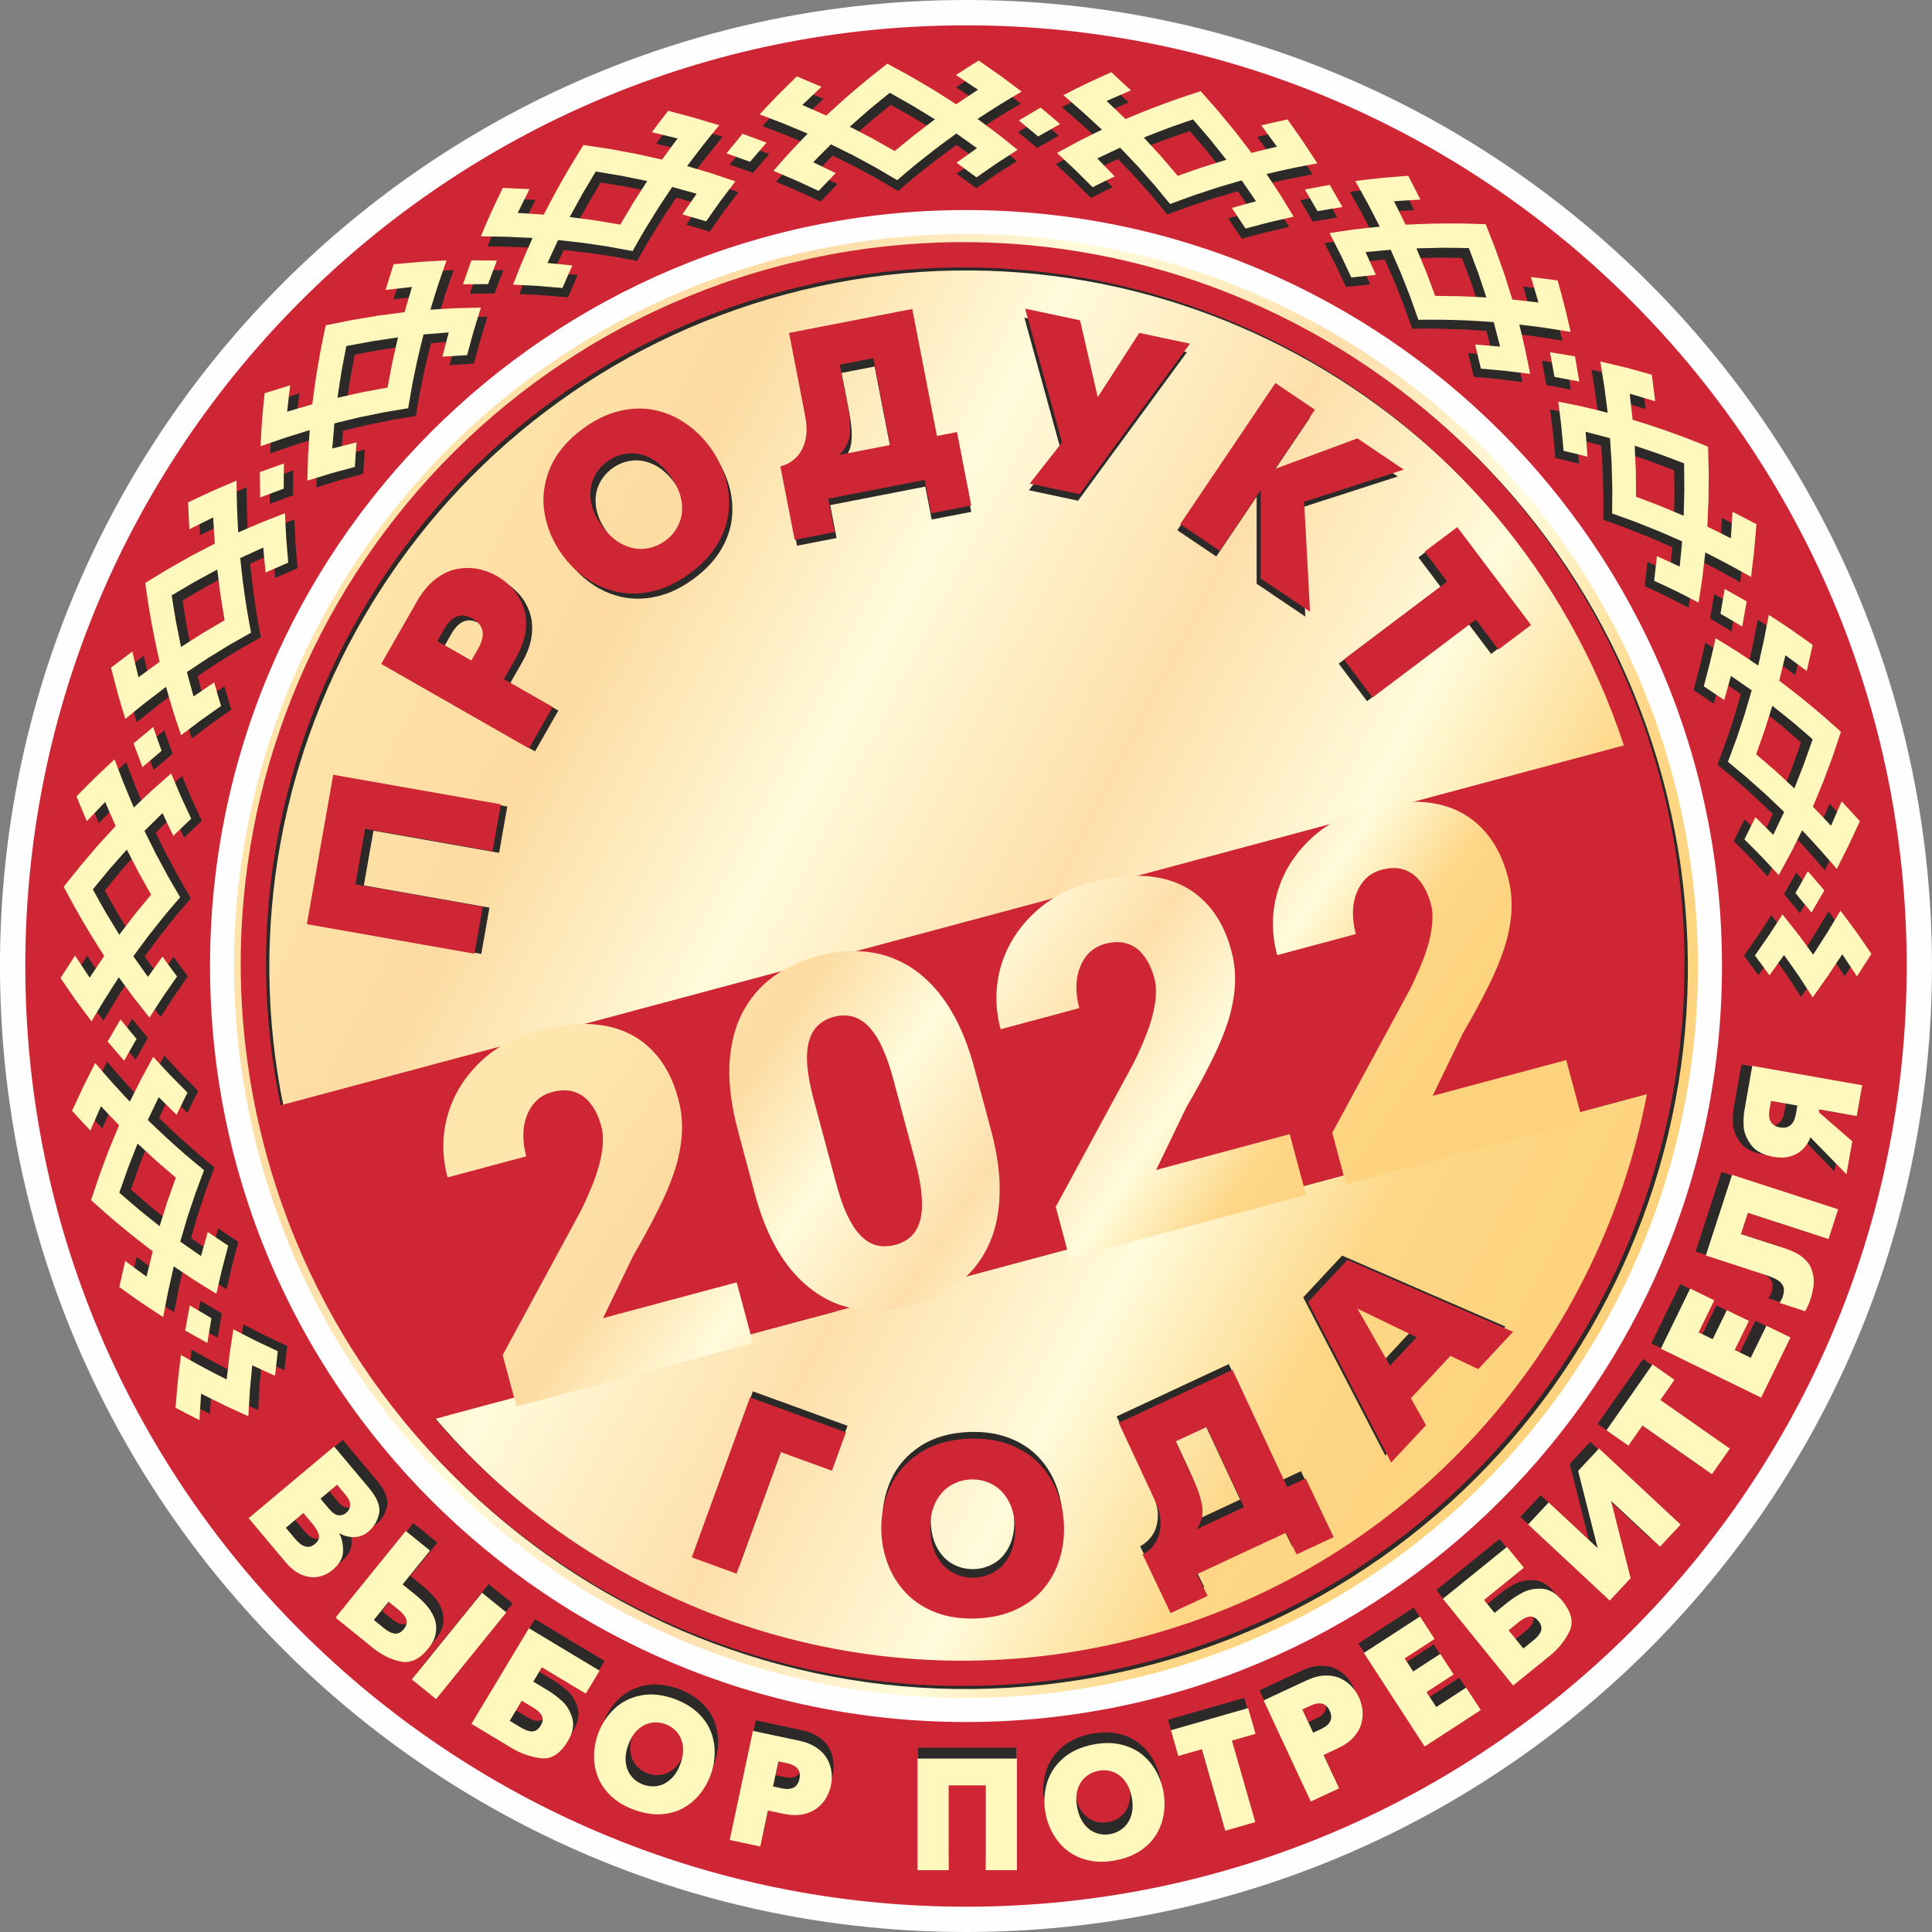 <svg width="80" height="80" viewBox="0 0 80 80" fill="none" xmlns="http://www.w3.org/2000/svg">
<rect x="0" y="0" width="80" height="80" fill="#808080" stroke="none"/>
<path fill-rule="evenodd" clip-rule="evenodd" d="M39.999 80C17.911 80 -0.001 62.088 -0.001 40C-0.001 17.912 17.911 0 39.999 0C62.087 0 79.999 17.912 79.999 40C79.999 62.088 62.087 80 39.999 80Z" fill="#FEFEFE"/>
<path fill-rule="evenodd" clip-rule="evenodd" d="M32.157 10.729C48.32 6.399 64.939 15.994 69.27 32.157C73.601 48.319 64.005 64.939 47.843 69.27C31.68 73.6 15.06 64.005 10.73 47.843C6.399 31.68 15.994 15.06 32.157 10.729Z" fill="url(#paint0_linear_30034_561)"/>
<path fill-rule="evenodd" clip-rule="evenodd" d="M40.001 1.049C61.51 1.049 78.953 18.492 78.953 40.001C78.953 61.51 61.51 78.953 40.001 78.953C18.492 78.953 1.048 61.51 1.048 40.001C1.048 18.492 18.492 1.049 40.001 1.049ZM40.001 8.698C57.286 8.698 71.304 22.716 71.304 40.001C71.304 57.287 57.286 71.305 40.001 71.305C22.715 71.305 8.697 57.287 8.697 40.001C8.697 22.716 22.715 8.698 40.001 8.698Z" fill="#CE2635"/>
<path d="M55.434 27.48L59.653 24.3L58.734 23.081L60.066 22.077L63.078 26.073L61.745 27.077L60.824 25.855L56.605 29.034L55.434 27.48ZM48.751 21.956L52.638 16.193L54.251 17.281L52.619 19.701L55.988 18.453L57.881 19.73L53.812 21.043L54.052 25.531L52.035 24.171L52.035 20.566L50.364 23.044L48.751 21.956ZM42.603 20.3L43.923 18.62L42.417 13.154L44.66 13.631L45.382 16.769L47.077 14.145L49.148 14.585L44.641 20.733L42.603 20.3ZM34.847 15.443L35.161 17.061C35.257 17.553 35.289 17.96 35.256 18.285C35.224 18.608 35.077 18.891 34.817 19.131L36.904 18.725L36.215 15.177L34.847 15.443ZM32.776 14.146L37.807 13.168L38.815 18.353L39.633 18.194L40.217 21.195L38.579 21.513L38.314 20.15L34.377 20.916L34.641 22.279L33.004 22.597L32.421 19.596C32.638 19.544 32.834 19.442 33.008 19.288C33.182 19.135 33.313 18.93 33.4 18.674C33.488 18.418 33.512 18.118 33.471 17.774C33.449 17.629 33.411 17.413 33.355 17.128L32.776 14.146ZM27.714 22.638C27.965 22.456 28.152 22.226 28.276 21.947C28.401 21.671 28.436 21.362 28.387 21.026C28.336 20.689 28.185 20.346 27.932 19.998C27.681 19.653 27.403 19.403 27.099 19.251C26.795 19.1 26.492 19.04 26.187 19.071C25.884 19.103 25.607 19.21 25.357 19.392C25.105 19.575 24.917 19.806 24.793 20.084C24.669 20.364 24.633 20.671 24.683 21.007C24.732 21.343 24.884 21.685 25.135 22.03C25.388 22.378 25.668 22.628 25.973 22.78C26.277 22.932 26.581 22.993 26.883 22.96C27.186 22.927 27.463 22.821 27.714 22.638ZM28.695 23.987C28.198 24.348 27.701 24.585 27.198 24.698C26.697 24.813 26.219 24.82 25.764 24.724C25.311 24.626 24.89 24.444 24.506 24.177C24.122 23.913 23.79 23.589 23.514 23.208C23.136 22.689 22.895 22.12 22.79 21.505C22.685 20.887 22.76 20.276 23.016 19.667C23.271 19.059 23.724 18.517 24.376 18.043C24.871 17.683 25.37 17.445 25.872 17.328C26.375 17.212 26.852 17.203 27.304 17.3C27.755 17.398 28.173 17.579 28.557 17.846C28.944 18.114 29.275 18.437 29.553 18.82C29.835 19.207 30.042 19.625 30.177 20.072C30.311 20.518 30.355 20.973 30.308 21.435C30.262 21.898 30.106 22.348 29.84 22.787C29.574 23.226 29.193 23.626 28.695 23.987ZM18.412 26.734L19.8 27.527L20.076 27.044C20.392 26.491 20.317 26.082 19.85 25.815C19.392 25.553 19.004 25.698 18.688 26.251L18.412 26.734ZM22.154 31.113L16.119 27.665L17.571 25.123C17.804 24.715 18.064 24.404 18.354 24.187C18.642 23.968 18.936 23.835 19.235 23.782C19.533 23.73 19.818 23.733 20.09 23.791C20.361 23.849 20.613 23.943 20.844 24.075C21.075 24.207 21.286 24.375 21.476 24.581C21.665 24.786 21.812 25.032 21.918 25.317C22.025 25.605 22.058 25.927 22.02 26.287C21.981 26.646 21.846 27.028 21.615 27.433L21.128 28.285L23.12 29.423L22.154 31.113ZM19.929 39.499L13.084 38.292L14.16 32.19L21.005 33.397L20.667 35.314L15.465 34.397L15.065 36.665L20.267 37.583L19.929 39.499Z" fill="#2B2A29"/>
<path d="M28.798 64.143L31.175 57.612L35.093 59.038L34.522 60.605L32.434 59.845L30.627 64.809L28.798 64.143ZM40.399 66.639C39.785 66.66 39.241 66.579 38.761 66.391C38.281 66.206 37.881 65.945 37.558 65.611C37.236 65.275 36.989 64.89 36.82 64.454C36.65 64.019 36.556 63.566 36.539 63.096C36.517 62.454 36.635 61.847 36.892 61.279C37.15 60.708 37.554 60.244 38.106 59.882C38.658 59.52 39.337 59.324 40.142 59.295C40.754 59.274 41.3 59.356 41.782 59.54C42.264 59.725 42.665 59.984 42.985 60.317C43.305 60.651 43.55 61.035 43.719 61.471C43.89 61.908 43.984 62.362 44 62.835C44.017 63.313 43.955 63.776 43.817 64.221C43.678 64.666 43.461 65.068 43.163 65.425C42.866 65.783 42.485 66.069 42.019 66.284C41.553 66.499 41.014 66.617 40.399 66.639ZM40.341 64.972C40.65 64.961 40.934 64.875 41.193 64.714C41.45 64.554 41.653 64.318 41.799 64.012C41.946 63.704 42.012 63.335 41.997 62.905C41.982 62.479 41.892 62.116 41.724 61.82C41.557 61.525 41.339 61.306 41.069 61.161C40.8 61.018 40.51 60.952 40.201 60.962C39.89 60.974 39.605 61.06 39.347 61.221C39.088 61.384 38.886 61.618 38.739 61.925C38.592 62.231 38.527 62.599 38.542 63.026C38.557 63.456 38.649 63.819 38.817 64.116C38.985 64.411 39.203 64.632 39.471 64.774C39.741 64.917 40.03 64.983 40.341 64.972ZM46.237 58.651L50.882 56.484L53.115 61.272L53.87 60.92L55.013 63.317L53.501 64.022L53.064 63.137L49.428 64.832L49.865 65.717L48.353 66.422L47.211 64.025C47.409 63.922 47.575 63.775 47.707 63.584C47.838 63.393 47.916 63.163 47.938 62.894C47.961 62.623 47.913 62.327 47.789 62.003C47.733 61.868 47.643 61.667 47.521 61.404L46.237 58.651ZM48.56 59.408L49.257 60.902C49.469 61.356 49.598 61.743 49.645 62.066C49.692 62.388 49.618 62.698 49.423 62.993L51.351 62.095L49.823 58.819L48.56 59.408ZM57.361 60.269L53.963 53.72L55.575 51.992L62.338 54.931L60.916 56.456L59.781 55.914L58.169 57.642L58.783 58.744L57.361 60.269ZM55.983 53.986L57.315 56.316L58.399 55.154L55.983 53.986Z" fill="#2B2A29"/>
<path fill-rule="evenodd" clip-rule="evenodd" d="M8.297 53.863C8.595 54.041 8.891 54.216 9.185 54.386C9.127 54.721 9.07 55.058 9.014 55.397C8.717 55.232 8.415 55.062 8.112 54.889C8.173 54.547 8.235 54.203 8.297 53.863ZM4.618 48.519C4.744 48.176 4.871 47.837 4.999 47.499C5.135 47.165 5.272 46.835 5.41 46.507C5.164 46.252 4.917 45.993 4.671 45.729C4.525 46.059 4.381 46.389 4.237 46.722C3.989 46.458 3.74 46.19 3.492 45.915C3.645 45.582 3.797 45.252 3.952 44.924C4.113 44.6 4.274 44.283 4.436 43.964C4.668 44.237 4.901 44.503 5.133 44.767C5.372 45.031 5.611 45.289 5.85 45.543C6.004 45.231 6.159 44.919 6.316 44.613C6.479 44.311 6.642 44.01 6.806 43.713C7.037 43.965 7.268 44.212 7.497 44.457C7.734 44.699 7.971 44.937 8.207 45.171C8.056 45.471 7.908 45.77 7.758 46.076C7.516 45.839 7.272 45.602 7.029 45.357C6.88 45.666 6.733 45.976 6.584 46.291C6.835 46.535 7.086 46.771 7.336 47.007C7.592 47.239 7.847 47.467 8.102 47.69C8.362 47.912 8.623 48.128 8.881 48.34C8.762 48.653 8.643 48.97 8.527 49.291C8.418 49.612 8.31 49.937 8.203 50.262C8.104 50.593 8.006 50.926 7.909 51.258C8.193 51.459 8.476 51.654 8.757 51.847C8.847 51.517 8.939 51.189 9.033 50.865C9.313 51.056 9.591 51.241 9.868 51.423C9.782 51.747 9.696 52.073 9.612 52.399C9.534 52.725 9.459 53.055 9.384 53.385C9.096 53.212 8.805 53.031 8.512 52.848C8.224 52.66 7.935 52.467 7.644 52.268C7.566 52.61 7.489 52.952 7.413 53.299C7.345 53.643 7.276 53.991 7.211 54.339C6.913 54.147 6.615 53.951 6.313 53.747C6.017 53.541 5.72 53.329 5.42 53.112C5.499 52.755 5.58 52.401 5.661 52.046C5.953 52.264 6.243 52.481 6.532 52.691C6.615 52.342 6.699 51.996 6.785 51.652C6.502 51.436 6.218 51.218 5.933 50.992C5.654 50.766 5.375 50.534 5.093 50.296C4.818 50.057 4.542 49.813 4.266 49.564C4.382 49.214 4.5 48.867 4.618 48.519ZM7.728 48.647C7.466 48.422 7.204 48.198 6.941 47.968C6.684 47.733 6.426 47.495 6.167 47.253C6.037 47.581 5.907 47.911 5.778 48.243C5.658 48.581 5.539 48.918 5.42 49.258C5.693 49.498 5.965 49.732 6.237 49.962C6.515 50.189 6.792 50.409 7.068 50.627C7.172 50.292 7.276 49.958 7.382 49.626C7.496 49.297 7.612 48.97 7.728 48.647ZM43.844 5.616C43.541 5.784 43.242 5.953 42.947 6.123C42.686 5.906 42.422 5.688 42.157 5.47C42.449 5.294 42.747 5.118 43.048 4.942C43.314 5.166 43.58 5.392 43.844 5.616ZM50.312 5.101C50.545 5.382 50.775 5.661 51.004 5.941C51.225 6.226 51.443 6.51 51.658 6.794C52.002 6.708 52.349 6.623 52.701 6.542C52.489 6.251 52.275 5.961 52.058 5.669C52.411 5.587 52.767 5.505 53.13 5.428C53.342 5.727 53.55 6.024 53.758 6.322C53.958 6.623 54.152 6.921 54.348 7.221C53.995 7.286 53.648 7.355 53.303 7.424C52.955 7.498 52.612 7.576 52.273 7.656C52.466 7.946 52.658 8.236 52.845 8.525C53.025 8.817 53.204 9.109 53.38 9.399C53.046 9.473 52.717 9.55 52.389 9.626C52.062 9.71 51.738 9.796 51.417 9.883C51.232 9.603 51.047 9.325 50.857 9.042C51.183 8.951 51.511 8.858 51.844 8.77C51.651 8.487 51.456 8.204 51.258 7.918C50.921 8.014 50.591 8.113 50.262 8.211C49.933 8.317 49.608 8.424 49.287 8.533C48.965 8.647 48.648 8.765 48.335 8.883C48.124 8.623 47.908 8.362 47.688 8.1C47.465 7.845 47.237 7.59 47.009 7.334C46.773 7.084 46.533 6.832 46.293 6.582C45.978 6.728 45.668 6.875 45.36 7.022C45.6 7.265 45.838 7.509 46.073 7.752C45.767 7.899 45.468 8.047 45.171 8.196C44.934 7.959 44.695 7.722 44.455 7.486C44.211 7.256 43.963 7.026 43.715 6.796C44.009 6.633 44.31 6.471 44.615 6.309C44.922 6.154 45.234 6 45.551 5.847C45.295 5.609 45.037 5.371 44.774 5.132C44.511 4.901 44.244 4.668 43.974 4.437C44.29 4.275 44.609 4.115 44.936 3.956C45.262 3.802 45.595 3.651 45.933 3.499C46.203 3.746 46.469 3.994 46.735 4.241C46.401 4.385 46.068 4.528 45.742 4.673C46.002 4.919 46.26 5.165 46.514 5.411C46.843 5.274 47.174 5.138 47.512 5.004C47.847 4.875 48.188 4.749 48.534 4.624C48.879 4.505 49.228 4.389 49.582 4.274C49.827 4.55 50.07 4.825 50.312 5.101ZM48.645 7.731C48.971 7.617 49.296 7.501 49.627 7.388C49.959 7.283 50.294 7.179 50.633 7.076C50.414 6.799 50.194 6.522 49.97 6.244C49.738 5.971 49.506 5.7 49.27 5.426C48.926 5.543 48.588 5.662 48.252 5.782C47.917 5.909 47.587 6.039 47.261 6.169C47.499 6.426 47.736 6.684 47.971 6.942C48.198 7.205 48.424 7.468 48.645 7.731ZM74.529 37.817C74.31 37.547 74.092 37.282 73.874 37.022C74.042 36.727 74.211 36.43 74.38 36.131C74.603 36.387 74.828 36.65 75.054 36.916C74.88 37.217 74.703 37.519 74.529 37.817ZM74.001 40.394C73.803 40.11 73.605 39.831 73.407 39.554C73.21 39.833 73.011 40.11 72.812 40.383C72.614 40.108 72.416 39.839 72.218 39.572C72.41 39.297 72.602 39.021 72.793 38.743C72.977 38.463 73.161 38.179 73.344 37.895C73.556 38.156 73.767 38.425 73.98 38.697C74.186 38.973 74.391 39.253 74.597 39.539C74.787 39.245 74.977 38.949 75.167 38.649C75.349 38.35 75.532 38.046 75.713 37.741C75.927 38.023 76.139 38.31 76.353 38.604C76.561 38.899 76.768 39.2 76.976 39.507C76.779 39.815 76.582 40.121 76.384 40.426C76.185 40.121 75.986 39.818 75.787 39.522C75.59 39.822 75.392 40.118 75.194 40.411L74.579 41.281L74.578 41.278L74.576 41.28L74.001 40.394ZM12.143 19.478C12.137 19.825 12.134 20.168 12.134 20.508C11.815 20.625 11.494 20.745 11.173 20.865C11.167 20.525 11.163 20.179 11.161 19.831C11.488 19.712 11.817 19.594 12.143 19.478ZM14.931 13.619C15.291 13.558 15.648 13.498 16.004 13.439C16.363 13.391 16.717 13.344 17.07 13.299C17.168 12.959 17.268 12.615 17.374 12.271C17.015 12.309 16.657 12.349 16.297 12.391C16.402 12.044 16.509 11.694 16.623 11.342C16.988 11.308 17.35 11.276 17.712 11.245C18.073 11.223 18.427 11.204 18.785 11.184C18.665 11.522 18.551 11.857 18.438 12.19C18.328 12.528 18.225 12.864 18.125 13.198C18.472 13.176 18.82 13.155 19.163 13.137C19.506 13.127 19.848 13.118 20.188 13.111C20.084 13.437 19.986 13.761 19.889 14.082C19.797 14.408 19.71 14.732 19.625 15.053C19.29 15.073 18.956 15.094 18.617 15.118C18.701 14.789 18.784 14.459 18.875 14.127C18.533 14.152 18.191 14.179 17.844 14.208C17.758 14.548 17.679 14.883 17.6 15.217C17.527 15.555 17.457 15.89 17.391 16.222C17.329 16.559 17.272 16.892 17.218 17.222C16.887 17.275 16.553 17.331 16.216 17.391C15.884 17.457 15.549 17.526 15.214 17.596C14.878 17.675 14.541 17.757 14.204 17.84C14.173 18.186 14.145 18.528 14.118 18.868C14.449 18.782 14.779 18.697 15.107 18.616C15.082 18.954 15.06 19.287 15.041 19.618C14.717 19.706 14.392 19.794 14.068 19.884C13.747 19.98 13.423 20.08 13.1 20.18C13.106 19.844 13.117 19.502 13.129 19.157C13.148 18.813 13.171 18.466 13.197 18.115C12.863 18.218 12.527 18.322 12.189 18.43C11.857 18.543 11.522 18.658 11.187 18.775C11.205 18.421 11.226 18.065 11.251 17.702C11.281 17.342 11.316 16.979 11.354 16.61C11.703 16.5 12.051 16.393 12.398 16.287C12.355 16.648 12.312 17.008 12.275 17.363C12.619 17.26 12.961 17.16 13.301 17.063C13.347 16.71 13.394 16.355 13.447 15.995C13.503 15.64 13.564 15.282 13.63 14.92C13.699 14.562 13.772 14.201 13.85 13.837C14.211 13.763 14.571 13.691 14.931 13.619ZM16.375 16.377C16.439 16.038 16.502 15.698 16.57 15.355C16.645 15.016 16.721 14.673 16.802 14.328C16.453 14.379 16.103 14.432 15.751 14.487C15.398 14.551 15.046 14.617 14.692 14.684C14.621 15.04 14.555 15.393 14.491 15.744C14.434 16.098 14.381 16.448 14.33 16.795C14.672 16.718 15.015 16.641 15.355 16.567C15.696 16.501 16.037 16.438 16.375 16.377ZM65.046 16.132C64.706 16.066 64.368 16.003 64.033 15.944C63.973 15.61 63.911 15.274 63.848 14.936C64.184 14.989 64.526 15.046 64.869 15.104C64.93 15.447 64.988 15.791 65.046 16.132ZM70.332 19.895C70.33 20.26 70.327 20.622 70.323 20.984C70.308 21.345 70.293 21.701 70.275 22.057C70.594 22.213 70.915 22.371 71.236 22.535C71.261 22.175 71.283 21.816 71.304 21.453C71.628 21.617 71.953 21.783 72.281 21.957C72.251 22.322 72.22 22.684 72.187 23.046C72.147 23.405 72.104 23.758 72.061 24.114C71.749 23.936 71.439 23.767 71.13 23.598C70.816 23.431 70.503 23.27 70.192 23.113C70.153 23.459 70.114 23.806 70.072 24.147C70.022 24.486 69.971 24.825 69.919 25.16C69.616 25.002 69.315 24.849 69.015 24.697C68.71 24.551 68.406 24.409 68.104 24.269C68.143 23.936 68.18 23.603 68.216 23.265C68.525 23.405 68.835 23.544 69.147 23.691C69.182 23.35 69.214 23.008 69.246 22.662C68.927 22.518 68.61 22.382 68.295 22.246C67.975 22.116 67.657 21.988 67.341 21.866C67.021 21.746 66.702 21.633 66.387 21.522C66.392 21.187 66.395 20.848 66.394 20.506C66.387 20.168 66.377 19.826 66.367 19.483C66.346 19.139 66.325 18.793 66.302 18.447C65.966 18.356 65.634 18.269 65.304 18.184C65.332 18.524 65.358 18.864 65.381 19.201C65.052 19.117 64.728 19.039 64.405 18.962C64.375 18.628 64.345 18.293 64.312 17.957C64.273 17.624 64.231 17.289 64.189 16.953C64.519 17.017 64.854 17.087 65.191 17.159C65.527 17.238 65.864 17.32 66.206 17.407C66.162 17.06 66.118 16.711 66.07 16.359C66.017 16.013 65.962 15.663 65.904 15.313C66.25 15.392 66.597 15.474 66.95 15.562C67.299 15.655 67.651 15.752 68.007 15.854C68.055 16.216 68.1 16.577 68.145 16.938C67.796 16.833 67.449 16.728 67.106 16.63C67.148 16.986 67.186 17.34 67.224 17.692C67.563 17.798 67.905 17.907 68.25 18.021C68.589 18.138 68.931 18.261 69.277 18.388C69.617 18.518 69.96 18.653 70.305 18.793C70.315 19.162 70.324 19.528 70.332 19.895ZM67.365 20.839C67.688 20.96 68.012 21.081 68.337 21.208C68.659 21.341 68.983 21.476 69.309 21.614C69.319 21.262 69.328 20.908 69.335 20.552C69.333 20.193 69.33 19.836 69.325 19.475C68.986 19.344 68.651 19.217 68.316 19.093C67.978 18.975 67.642 18.863 67.309 18.752C67.325 19.102 67.341 19.453 67.356 19.801C67.361 20.149 67.364 20.496 67.365 20.839ZM20.842 11.188C20.718 11.513 20.597 11.834 20.481 12.153C20.141 12.155 19.799 12.157 19.456 12.161C19.567 11.839 19.682 11.512 19.799 11.184C20.147 11.184 20.496 11.186 20.842 11.188ZM25.466 6.637C25.825 6.702 26.181 6.768 26.536 6.835C26.889 6.912 27.238 6.989 27.585 7.068C27.793 6.781 28.005 6.493 28.222 6.205C27.872 6.118 27.522 6.034 27.169 5.95C27.387 5.659 27.607 5.368 27.835 5.076C28.189 5.169 28.54 5.262 28.89 5.357C29.238 5.459 29.577 5.563 29.92 5.666C29.692 5.943 29.47 6.219 29.25 6.493C29.032 6.774 28.819 7.054 28.611 7.333C28.945 7.431 29.279 7.53 29.608 7.631C29.933 7.739 30.258 7.848 30.579 7.957C30.37 8.228 30.168 8.498 29.966 8.768C29.769 9.042 29.576 9.317 29.386 9.59C29.064 9.494 28.744 9.4 28.416 9.305C28.608 9.026 28.799 8.744 28.998 8.463C28.668 8.369 28.337 8.278 28.002 8.187C27.805 8.476 27.615 8.765 27.427 9.051C27.243 9.344 27.063 9.634 26.887 9.924C26.714 10.219 26.547 10.513 26.383 10.804C26.054 10.741 25.721 10.68 25.384 10.62C25.049 10.569 24.71 10.52 24.372 10.47C24.029 10.43 23.684 10.392 23.339 10.354C23.192 10.668 23.049 10.981 22.907 11.291C23.247 11.323 23.587 11.356 23.922 11.392C23.783 11.701 23.649 12.007 23.517 12.312C23.183 12.283 22.848 12.255 22.512 12.229C22.177 12.209 21.839 12.192 21.501 12.175C21.622 11.861 21.749 11.544 21.878 11.224C22.014 10.908 22.154 10.59 22.299 10.268C21.949 10.251 21.598 10.234 21.243 10.22C20.893 10.212 20.539 10.205 20.184 10.201C20.322 9.875 20.463 9.547 20.611 9.215C20.763 8.887 20.92 8.558 21.082 8.224C21.447 8.24 21.81 8.258 22.173 8.277C22.009 8.602 21.846 8.926 21.69 9.246C22.047 9.267 22.403 9.291 22.756 9.315C22.92 8.999 23.086 8.682 23.259 8.362C23.433 8.048 23.613 7.732 23.798 7.414C23.986 7.101 24.178 6.788 24.375 6.471C24.74 6.526 25.103 6.581 25.466 6.637ZM25.88 9.723C26.055 9.426 26.23 9.128 26.412 8.829C26.599 8.535 26.788 8.239 26.981 7.942C26.636 7.871 26.289 7.801 25.939 7.732C25.586 7.672 25.233 7.613 24.877 7.555C24.689 7.866 24.506 8.175 24.325 8.483C24.151 8.795 23.982 9.107 23.815 9.415C24.163 9.46 24.511 9.505 24.856 9.551C25.199 9.607 25.541 9.664 25.88 9.723ZM31.852 6.374C31.624 6.636 31.401 6.897 31.182 7.158C30.863 7.043 30.541 6.928 30.217 6.814C30.431 6.549 30.651 6.282 30.873 6.014C31.2 6.133 31.527 6.254 31.852 6.374ZM37.753 3.678C38.068 3.863 38.38 4.046 38.691 4.231C38.997 4.423 39.298 4.615 39.597 4.808C39.891 4.61 40.189 4.412 40.491 4.215C40.192 4.014 39.892 3.815 39.589 3.615C39.893 3.417 40.199 3.218 40.513 3.022C40.815 3.23 41.112 3.438 41.409 3.647C41.7 3.862 41.984 4.075 42.271 4.29C41.961 4.472 41.659 4.655 41.359 4.838C41.057 5.027 40.761 5.217 40.47 5.409C40.751 5.615 41.031 5.822 41.305 6.029C41.574 6.242 41.842 6.455 42.107 6.668C41.818 6.851 41.535 7.036 41.253 7.22C40.974 7.411 40.699 7.603 40.427 7.794C40.158 7.594 39.889 7.396 39.614 7.195C39.889 6.998 40.165 6.799 40.448 6.602C40.17 6.402 39.89 6.203 39.606 6.002C39.322 6.207 39.046 6.413 38.77 6.618C38.498 6.83 38.229 7.042 37.964 7.253C37.701 7.471 37.443 7.691 37.19 7.908C36.902 7.736 36.61 7.565 36.314 7.394C36.017 7.231 35.715 7.069 35.414 6.906C35.106 6.752 34.795 6.597 34.484 6.444C34.237 6.689 33.996 6.934 33.757 7.177C34.066 7.323 34.373 7.471 34.676 7.619C34.44 7.862 34.209 8.104 33.981 8.345C33.677 8.203 33.372 8.062 33.065 7.923C32.758 7.79 32.446 7.658 32.134 7.527C32.354 7.274 32.583 7.018 32.813 6.762C33.049 6.511 33.289 6.26 33.535 6.008C33.213 5.872 32.889 5.736 32.56 5.601C32.234 5.474 31.903 5.347 31.571 5.221C31.812 4.962 32.057 4.702 32.31 4.441C32.564 4.185 32.825 3.929 33.091 3.671C33.429 3.811 33.764 3.952 34.099 4.094C33.833 4.343 33.569 4.591 33.312 4.839C33.642 4.981 33.968 5.125 34.291 5.269C34.553 5.027 34.817 4.786 35.089 4.545C35.361 4.309 35.637 4.074 35.92 3.838C36.204 3.609 36.491 3.38 36.785 3.15C37.11 3.326 37.431 3.502 37.753 3.678ZM37.087 6.72C37.354 6.501 37.62 6.281 37.893 6.062C38.169 5.85 38.447 5.637 38.731 5.424C38.43 5.239 38.128 5.054 37.824 4.87C37.512 4.692 37.201 4.516 36.886 4.34C36.603 4.568 36.325 4.795 36.05 5.023C35.779 5.257 35.514 5.492 35.252 5.725C35.563 5.886 35.875 6.047 36.184 6.209C36.487 6.378 36.789 6.549 37.087 6.72ZM55.373 9.005C55.029 9.059 54.691 9.116 54.356 9.174C54.185 8.881 54.012 8.586 53.837 8.291C54.171 8.226 54.512 8.162 54.855 8.099C55.028 8.401 55.201 8.704 55.373 9.005ZM61.626 10.733C61.749 11.077 61.87 11.418 61.99 11.759C62.1 12.103 62.207 12.444 62.312 12.784C62.664 12.821 63.02 12.86 63.378 12.905C63.279 12.558 63.176 12.213 63.073 11.864C63.433 11.908 63.796 11.953 64.163 12.004C64.259 12.357 64.354 12.708 64.447 13.059C64.532 13.411 64.612 13.757 64.694 14.106C64.34 14.046 63.99 13.992 63.643 13.939C63.29 13.89 62.941 13.846 62.596 13.805C62.677 14.143 62.759 14.482 62.836 14.817C62.905 15.153 62.973 15.489 63.039 15.822C62.7 15.776 62.365 15.736 62.031 15.696C61.694 15.662 61.36 15.633 61.029 15.605C60.951 15.278 60.872 14.953 60.79 14.623C61.129 14.649 61.468 14.674 61.811 14.705C61.727 14.373 61.641 14.041 61.552 13.704C61.203 13.678 60.858 13.659 60.516 13.639C60.17 13.626 59.828 13.615 59.49 13.607C59.148 13.605 58.809 13.607 58.475 13.611C58.365 13.295 58.252 12.975 58.135 12.654C58.012 12.338 57.886 12.02 57.759 11.702C57.622 11.386 57.483 11.068 57.344 10.75C56.997 10.779 56.656 10.812 56.316 10.844C56.459 11.155 56.599 11.466 56.736 11.774C56.399 11.808 56.067 11.845 55.737 11.883C55.595 11.579 55.452 11.275 55.307 10.971C55.156 10.671 55.002 10.37 54.847 10.069C55.179 10.017 55.518 9.968 55.86 9.92C56.202 9.879 56.547 9.841 56.898 9.806C56.738 9.495 56.577 9.182 56.412 8.868C56.243 8.561 56.072 8.251 55.898 7.941C56.25 7.897 56.605 7.856 56.966 7.818C57.326 7.786 57.69 7.757 58.059 7.73C58.228 8.055 58.394 8.378 58.559 8.702C58.196 8.723 57.834 8.743 57.478 8.768C57.639 9.088 57.796 9.408 57.952 9.726C58.307 9.709 58.665 9.694 59.029 9.684C59.388 9.678 59.751 9.676 60.119 9.677C60.484 9.684 60.852 9.693 61.224 9.706C61.359 10.05 61.493 10.391 61.626 10.733ZM59.161 12.635C59.506 12.638 59.851 12.641 60.201 12.649C60.549 12.663 60.899 12.679 61.253 12.698C61.142 12.364 61.029 12.028 60.914 11.691C60.789 11.355 60.664 11.02 60.536 10.683C60.173 10.675 59.814 10.671 59.457 10.669C59.099 10.674 58.745 10.683 58.394 10.693C58.529 11.016 58.665 11.34 58.797 11.662C58.921 11.988 59.043 12.312 59.161 12.635ZM6.803 30.243C6.917 30.571 7.031 30.895 7.147 31.214C6.888 31.433 6.627 31.655 6.367 31.878C6.245 31.561 6.123 31.237 6.002 30.91C6.269 30.686 6.537 30.464 6.803 30.243ZM7.42 23.784C7.737 23.603 8.052 23.424 8.367 23.248C8.687 23.079 9.004 22.915 9.32 22.752C9.296 22.399 9.272 22.041 9.254 21.681C8.93 21.839 8.608 22 8.283 22.163C8.263 21.8 8.244 21.436 8.231 21.065C8.562 20.909 8.891 20.754 9.221 20.602C9.552 20.457 9.879 20.318 10.209 20.177C10.211 20.536 10.219 20.889 10.227 21.241C10.239 21.597 10.257 21.948 10.277 22.296C10.596 22.156 10.915 22.017 11.232 21.883C11.551 21.757 11.869 21.631 12.185 21.509C12.2 21.851 12.218 22.188 12.237 22.523C12.262 22.861 12.291 23.195 12.321 23.526C12.013 23.659 11.707 23.793 11.396 23.931C11.363 23.594 11.328 23.256 11.299 22.912C10.986 23.053 10.674 23.195 10.358 23.341C10.394 23.689 10.434 24.032 10.474 24.373C10.521 24.715 10.57 25.054 10.621 25.389C10.678 25.726 10.739 26.059 10.801 26.387C10.508 26.55 10.214 26.717 9.918 26.888C9.628 27.064 9.337 27.244 9.046 27.424C8.758 27.613 8.469 27.805 8.18 27.998C8.269 28.334 8.36 28.665 8.451 28.994C8.732 28.8 9.014 28.607 9.294 28.419C9.386 28.745 9.48 29.066 9.575 29.383C9.3 29.576 9.026 29.77 8.751 29.966C8.482 30.166 8.213 30.37 7.943 30.575C7.834 30.257 7.727 29.932 7.62 29.604C7.521 29.274 7.424 28.941 7.328 28.601C7.049 28.813 6.769 29.026 6.488 29.243C6.215 29.462 5.939 29.684 5.665 29.909C5.561 29.571 5.458 29.229 5.358 28.879C5.264 28.531 5.172 28.177 5.082 27.818C5.372 27.595 5.662 27.376 5.952 27.157C6.035 27.511 6.118 27.864 6.205 28.21C6.492 27.996 6.78 27.785 7.066 27.577C6.988 27.23 6.911 26.88 6.838 26.524C6.769 26.171 6.704 25.814 6.642 25.451C6.584 25.091 6.53 24.727 6.478 24.358C6.793 24.165 7.106 23.974 7.42 23.784ZM9.72 25.881C9.664 25.541 9.607 25.2 9.553 24.855C9.508 24.51 9.463 24.162 9.42 23.81C9.109 23.978 8.799 24.147 8.486 24.319C8.177 24.5 7.869 24.681 7.559 24.866C7.615 25.225 7.673 25.579 7.733 25.931C7.8 26.283 7.87 26.63 7.941 26.974C8.236 26.784 8.532 26.595 8.826 26.408C9.125 26.23 9.423 26.054 9.72 25.881ZM5.468 42.184C5.687 42.454 5.905 42.719 6.123 42.98C5.954 43.274 5.785 43.572 5.617 43.871C5.394 43.614 5.168 43.351 4.943 43.086C5.117 42.784 5.293 42.483 5.468 42.184ZM3.838 35.904C4.074 35.626 4.309 35.35 4.545 35.077C4.788 34.809 5.029 34.546 5.271 34.284C5.127 33.961 4.983 33.633 4.842 33.301C4.592 33.561 4.344 33.822 4.094 34.086C3.952 33.752 3.81 33.416 3.671 33.072C3.928 32.812 4.184 32.554 4.442 32.299C4.704 32.049 4.963 31.806 5.225 31.561C5.35 31.898 5.478 32.227 5.606 32.555C5.74 32.885 5.876 33.209 6.014 33.529C6.266 33.289 6.518 33.049 6.77 32.815C7.026 32.587 7.283 32.36 7.538 32.136C7.669 32.453 7.801 32.763 7.933 33.072C8.073 33.381 8.214 33.685 8.356 33.986C8.112 34.216 7.87 34.447 7.625 34.683C7.478 34.377 7.33 34.071 7.185 33.758C6.94 33.997 6.695 34.238 6.448 34.483C6.6 34.798 6.756 35.106 6.91 35.413C7.071 35.719 7.233 36.02 7.395 36.317C7.564 36.615 7.735 36.907 7.905 37.194C7.686 37.447 7.467 37.705 7.247 37.967C7.035 38.231 6.823 38.5 6.611 38.769C6.405 39.045 6.199 39.325 5.994 39.604C6.192 39.89 6.391 40.169 6.589 40.447C6.787 40.169 6.986 39.892 7.185 39.619C7.382 39.894 7.58 40.163 7.778 40.429C7.586 40.704 7.394 40.98 7.204 41.258C7.019 41.538 6.836 41.823 6.652 42.107C6.441 41.846 6.229 41.577 6.017 41.305C5.811 41.029 5.605 40.749 5.399 40.462C5.21 40.757 5.02 41.053 4.83 41.352C4.648 41.652 4.465 41.955 4.284 42.261C4.07 41.978 3.857 41.692 3.643 41.398C3.435 41.102 3.229 40.801 3.021 40.495C3.217 40.186 3.414 39.881 3.612 39.576C3.812 39.88 4.01 40.183 4.21 40.479C4.407 40.18 4.605 39.883 4.803 39.59C4.611 39.29 4.419 38.988 4.228 38.678C4.043 38.37 3.86 38.057 3.677 37.737C3.5 37.418 3.325 37.095 3.15 36.766C3.379 36.477 3.608 36.191 3.838 35.904ZM6.717 37.089C6.548 36.788 6.378 36.487 6.209 36.181C6.048 35.872 5.887 35.561 5.727 35.245C5.492 35.508 5.258 35.774 5.023 36.042C4.795 36.318 4.567 36.594 4.339 36.873C4.514 37.192 4.69 37.505 4.866 37.815C5.05 38.123 5.235 38.425 5.419 38.723C5.631 38.444 5.844 38.166 6.057 37.889C6.277 37.62 6.497 37.352 6.717 37.089ZM71.699 26.139C71.402 25.96 71.106 25.786 70.812 25.615C70.869 25.281 70.927 24.944 70.983 24.605C71.28 24.77 71.582 24.94 71.885 25.112C71.824 25.455 71.761 25.798 71.699 26.139ZM75.379 31.483C75.252 31.825 75.126 32.164 74.998 32.502C74.861 32.836 74.724 33.166 74.586 33.495C74.832 33.749 75.08 34.008 75.325 34.272C75.472 33.943 75.616 33.613 75.76 33.279C76.008 33.544 76.257 33.811 76.505 34.087C76.352 34.419 76.199 34.749 76.044 35.078C75.884 35.402 75.723 35.718 75.561 36.038C75.329 35.764 75.095 35.499 74.863 35.235C74.625 34.97 74.386 34.712 74.147 34.459C73.992 34.771 73.837 35.083 73.68 35.389C73.517 35.691 73.354 35.991 73.191 36.289C72.96 36.036 72.729 35.79 72.499 35.544C72.263 35.302 72.026 35.065 71.79 34.831C71.94 34.531 72.089 34.231 72.238 33.925C72.481 34.163 72.725 34.4 72.968 34.644C73.117 34.335 73.264 34.026 73.412 33.711C73.161 33.467 72.91 33.23 72.661 32.995C72.404 32.763 72.149 32.535 71.895 32.311C71.634 32.09 71.374 31.874 71.116 31.662C71.235 31.349 71.353 31.032 71.47 30.71C71.579 30.389 71.686 30.064 71.794 29.739C71.893 29.409 71.99 29.076 72.087 28.743C71.803 28.543 71.521 28.348 71.24 28.154C71.149 28.484 71.057 28.812 70.964 29.137C70.684 28.946 70.406 28.761 70.129 28.578C70.215 28.254 70.301 27.929 70.385 27.603C70.463 27.277 70.538 26.947 70.613 26.616C70.901 26.79 71.192 26.97 71.484 27.153C71.772 27.342 72.061 27.535 72.353 27.733C72.43 27.392 72.508 27.049 72.584 26.702C72.652 26.359 72.72 26.011 72.786 25.662C73.083 25.854 73.382 26.051 73.683 26.254C73.98 26.46 74.277 26.672 74.577 26.89C74.498 27.246 74.417 27.601 74.335 27.955C74.044 27.737 73.753 27.52 73.465 27.311C73.382 27.659 73.297 28.006 73.212 28.349C73.495 28.565 73.779 28.784 74.063 29.01C74.343 29.236 74.622 29.467 74.903 29.705C75.179 29.944 75.454 30.188 75.731 30.437C75.614 30.788 75.497 31.135 75.379 31.483ZM72.268 31.355C72.53 31.579 72.793 31.803 73.056 32.033C73.313 32.269 73.571 32.506 73.83 32.748C73.96 32.42 74.089 32.091 74.218 31.759C74.338 31.421 74.458 31.084 74.577 30.744C74.303 30.504 74.031 30.27 73.759 30.039C73.482 29.813 73.204 29.592 72.929 29.374C72.825 29.709 72.72 30.044 72.615 30.376C72.5 30.704 72.385 31.031 72.268 31.355ZM9.721 57.947L9.721 57.944C9.403 57.789 9.082 57.63 8.761 57.466C8.736 57.826 8.714 58.185 8.692 58.548C8.369 58.384 8.043 58.218 7.716 58.044C7.746 57.679 7.777 57.317 7.81 56.956C7.85 56.596 7.893 56.244 7.936 55.888C8.248 56.065 8.558 56.235 8.866 56.404C9.181 56.571 9.493 56.731 9.805 56.888C9.843 56.542 9.882 56.196 9.925 55.854C9.975 55.515 10.025 55.177 10.077 54.841C10.38 55 10.682 55.152 10.982 55.304C11.287 55.451 11.59 55.593 11.892 55.732C11.853 56.066 11.816 56.398 11.78 56.737C11.472 56.596 11.161 56.457 10.849 56.31C10.815 56.652 10.782 56.993 10.751 57.34L10.752 57.34L10.691 58.388L10.688 58.387L10.688 58.39L9.721 57.947Z" fill="#2B2A29"/>
<path d="M14.193 59.622L15.611 61.312C15.956 61.723 16.094 62.078 16.026 62.377C15.957 62.675 15.815 62.915 15.597 63.098C15.422 63.244 15.227 63.32 15.012 63.324C14.796 63.328 14.597 63.276 14.414 63.166L14.404 63.175C14.513 63.387 14.564 63.629 14.559 63.902C14.553 64.175 14.41 64.429 14.132 64.663C13.96 64.807 13.766 64.9 13.55 64.943C13.335 64.986 13.109 64.959 12.874 64.863C12.639 64.767 12.415 64.591 12.2 64.336L10.703 62.551L14.193 59.622ZM13.637 61.754L13.98 62.163C14.124 62.334 14.255 62.423 14.375 62.432C14.495 62.441 14.598 62.408 14.685 62.335C14.788 62.248 14.842 62.142 14.847 62.016C14.852 61.891 14.789 61.75 14.658 61.594L14.315 61.185L13.637 61.754ZM12.221 62.942L12.598 63.392C12.891 63.741 13.16 63.812 13.407 63.605C13.558 63.478 13.61 63.346 13.564 63.208C13.517 63.069 13.434 62.93 13.316 62.789L12.939 62.34L12.221 62.942ZM14.251 66.613L17.118 63.072L18.11 63.875L16.991 65.256L17.512 65.678C17.672 65.807 17.817 65.944 17.949 66.092C18.081 66.238 18.188 66.406 18.27 66.593C18.352 66.78 18.379 66.984 18.351 67.206C18.323 67.428 18.217 67.653 18.032 67.881C17.683 68.312 17.308 68.486 16.91 68.404C16.51 68.323 16.128 68.133 15.764 67.839L14.251 66.613ZM15.816 66.708L16.241 67.052C16.403 67.184 16.55 67.255 16.68 67.265C16.81 67.277 16.93 67.214 17.04 67.078C17.147 66.946 17.183 66.818 17.146 66.695C17.11 66.572 17.009 66.443 16.843 66.308L16.418 65.964L15.816 66.708ZM17.367 69.136L20.234 65.595L21.226 66.398L18.358 69.939L17.367 69.136ZM19.802 70.95L22.149 67.045L25.034 68.778L24.471 69.716L22.679 68.639L22.327 69.225L22.902 69.57C23.102 69.69 23.299 69.837 23.492 70.01C23.686 70.182 23.826 70.413 23.916 70.704C24.004 70.993 23.943 71.313 23.732 71.664C23.422 72.179 23.055 72.409 22.632 72.353C22.209 72.298 21.821 72.163 21.471 71.953L19.802 70.95ZM21.365 70.826L21.834 71.108C22.013 71.216 22.168 71.266 22.298 71.258C22.428 71.251 22.539 71.172 22.629 71.023C22.717 70.877 22.734 70.745 22.68 70.628C22.627 70.512 22.51 70.398 22.326 70.288L21.858 70.006L21.365 70.826ZM26.447 74.46C26.069 74.323 25.758 74.139 25.513 73.907C25.266 73.677 25.087 73.42 24.973 73.138C24.86 72.855 24.805 72.56 24.809 72.253C24.812 71.947 24.866 71.648 24.972 71.359C25.116 70.964 25.336 70.624 25.632 70.341C25.929 70.058 26.289 69.875 26.713 69.79C27.138 69.706 27.598 69.753 28.095 69.934C28.472 70.071 28.784 70.255 29.032 70.485C29.279 70.716 29.459 70.972 29.572 71.253C29.684 71.534 29.739 71.828 29.735 72.134C29.731 72.442 29.677 72.741 29.57 73.033C29.463 73.328 29.312 73.593 29.118 73.83C28.925 74.067 28.694 74.257 28.426 74.401C28.157 74.546 27.855 74.626 27.519 74.643C27.183 74.659 26.826 74.598 26.447 74.46ZM26.821 73.433C27.012 73.502 27.205 73.519 27.403 73.485C27.599 73.451 27.779 73.358 27.944 73.207C28.108 73.056 28.239 72.849 28.336 72.583C28.431 72.32 28.466 72.078 28.436 71.857C28.407 71.636 28.328 71.449 28.2 71.295C28.072 71.142 27.912 71.031 27.721 70.962C27.529 70.892 27.335 70.874 27.139 70.909C26.941 70.944 26.76 71.037 26.596 71.187C26.432 71.338 26.302 71.545 26.206 71.808C26.11 72.073 26.077 72.317 26.105 72.538C26.135 72.759 26.213 72.947 26.341 73.099C26.47 73.252 26.63 73.363 26.821 73.433ZM30.349 75.694L31.297 71.237L33.174 71.636C33.475 71.7 33.721 71.8 33.915 71.938C34.109 72.074 34.251 72.231 34.343 72.407C34.435 72.583 34.491 72.761 34.509 72.942C34.527 73.123 34.518 73.299 34.482 73.47C34.446 73.641 34.383 73.806 34.292 73.966C34.202 74.125 34.078 74.266 33.921 74.389C33.762 74.513 33.568 74.598 33.336 74.646C33.104 74.693 32.838 74.686 32.539 74.622L31.91 74.488L31.597 75.959L30.349 75.694ZM32.336 72.483L32.118 73.508L32.475 73.584C32.883 73.671 33.124 73.542 33.197 73.197C33.269 72.858 33.101 72.645 32.693 72.559L32.336 72.483ZM38.018 76.925L38.018 72.369L42.08 72.369L42.08 76.926L40.804 76.926L40.804 73.463L39.294 73.463L39.294 76.926L38.018 76.925ZM46.113 76.523C45.718 76.6 45.357 76.602 45.027 76.531C44.698 76.46 44.412 76.332 44.169 76.148C43.926 75.964 43.727 75.74 43.572 75.475C43.417 75.211 43.31 74.927 43.251 74.624C43.171 74.211 43.185 73.806 43.293 73.412C43.401 73.016 43.616 72.674 43.936 72.383C44.256 72.092 44.675 71.895 45.194 71.794C45.588 71.718 45.95 71.715 46.281 71.784C46.612 71.855 46.898 71.981 47.14 72.165C47.381 72.347 47.579 72.571 47.733 72.836C47.889 73.102 47.996 73.386 48.055 73.691C48.115 73.999 48.122 74.304 48.078 74.607C48.034 74.909 47.935 75.192 47.779 75.453C47.623 75.716 47.406 75.94 47.126 76.127C46.846 76.314 46.51 76.446 46.113 76.523ZM45.905 75.449C46.104 75.411 46.279 75.326 46.43 75.195C46.58 75.065 46.687 74.892 46.751 74.678C46.814 74.463 46.819 74.218 46.765 73.942C46.712 73.667 46.616 73.441 46.477 73.267C46.339 73.093 46.175 72.973 45.985 72.907C45.797 72.842 45.602 72.829 45.403 72.868C45.203 72.907 45.027 72.992 44.877 73.123C44.726 73.255 44.619 73.427 44.555 73.641C44.492 73.854 44.487 74.099 44.541 74.374C44.595 74.651 44.691 74.876 44.83 75.051C44.969 75.225 45.133 75.346 45.321 75.41C45.511 75.475 45.704 75.488 45.905 75.449ZM50.587 75.316L49.632 71.987L48.669 72.263L48.368 71.212L51.522 70.308L51.823 71.359L50.858 71.635L51.813 74.964L50.587 75.316ZM54.08 74.123L52.154 69.993L53.894 69.182C54.173 69.052 54.429 68.984 54.667 68.977C54.904 68.97 55.112 69.009 55.291 69.094C55.471 69.179 55.622 69.288 55.746 69.422C55.87 69.556 55.968 69.701 56.042 69.86C56.116 70.018 56.165 70.188 56.189 70.37C56.213 70.551 56.198 70.739 56.147 70.931C56.095 71.126 55.991 71.311 55.835 71.489C55.678 71.666 55.461 71.82 55.184 71.949L54.601 72.221L55.236 73.584L54.08 74.123ZM53.734 70.363L54.177 71.313L54.508 71.158C54.886 70.982 55.001 70.735 54.852 70.415C54.705 70.101 54.443 70.032 54.065 70.209L53.734 70.363ZM58.729 71.876L56.248 68.055L58.54 66.566L59.135 67.483L57.913 68.277L58.261 68.812L59.368 68.093L59.914 68.934L58.807 69.653L59.204 70.264L60.426 69.471L61.021 70.388L58.729 71.876ZM62.343 69.384L59.476 65.843L62.092 63.724L62.78 64.574L61.156 65.89L61.586 66.421L62.107 65.999C62.288 65.852 62.493 65.717 62.721 65.594C62.95 65.471 63.215 65.418 63.518 65.434C63.821 65.45 64.101 65.617 64.358 65.935C64.736 66.402 64.827 66.825 64.63 67.204C64.432 67.583 64.174 67.901 63.857 68.158L62.343 69.384ZM62.761 67.873L63.186 67.528C63.349 67.397 63.449 67.269 63.486 67.144C63.525 67.019 63.488 66.888 63.378 66.752C63.271 66.62 63.153 66.559 63.025 66.569C62.897 66.579 62.75 66.65 62.584 66.785L62.159 67.129L62.761 67.873ZM62.957 62.808L63.796 61.908L65.796 63.773L64.998 60.619L65.851 59.705L69.183 62.812L68.344 63.712L66.344 61.848L67.142 65.001L66.289 65.916L62.957 62.808ZM70.462 60.754L67.625 58.768L67.051 59.588L66.155 58.961L68.037 56.274L68.932 56.901L68.357 57.723L71.193 59.709L70.462 60.754ZM72.472 57.627L68.377 55.629L69.575 53.173L70.558 53.652L69.919 54.962L70.492 55.242L71.071 54.055L71.972 54.494L71.393 55.681L72.049 56.001L72.687 54.691L73.67 55.171L72.472 57.627ZM70.213 51.824L71.284 48.528L75.617 49.936L75.223 51.149L71.93 50.079L71.647 50.948L73.355 51.503C73.567 51.572 73.756 51.648 73.918 51.731C74.082 51.815 74.228 51.934 74.36 52.088C74.492 52.243 74.574 52.445 74.609 52.696C74.642 52.947 74.602 53.251 74.486 53.608C74.423 53.803 74.349 53.966 74.265 54.097L73.225 53.759C73.29 53.657 73.334 53.573 73.355 53.507C73.411 53.336 73.417 53.196 73.376 53.086C73.333 52.978 73.251 52.887 73.128 52.816C73.004 52.745 72.829 52.673 72.603 52.6L70.213 51.824ZM75.957 48.504L74.484 46.996C74.415 47.186 74.309 47.35 74.167 47.487C74.026 47.625 73.855 47.722 73.655 47.777C73.454 47.833 73.234 47.839 72.994 47.797C72.554 47.72 72.243 47.554 72.058 47.301C71.874 47.048 71.775 46.8 71.759 46.556C71.745 46.311 71.754 46.099 71.786 45.918L72.11 44.078L76.597 44.87L76.376 46.126L74.85 45.857L74.83 45.973L76.194 47.157L75.957 48.504ZM73.953 45.699L72.876 45.509L72.815 45.855C72.739 46.282 72.881 46.528 73.24 46.591C73.599 46.654 73.816 46.472 73.891 46.045L73.953 45.699Z" fill="#2B2A29"/>
<path fill-rule="evenodd" clip-rule="evenodd" d="M32.262 11.177C48.202 6.906 64.594 16.37 68.866 32.311C73.137 48.252 63.673 64.644 47.733 68.915C31.791 73.186 15.399 63.723 11.128 47.782C6.856 31.841 16.321 15.448 32.262 11.177ZM33.436 47.446C33.899 49.174 34.366 50.312 34.842 50.861C35.315 51.415 35.845 51.611 36.423 51.456C36.806 51.354 37.101 51.129 37.31 50.786C37.519 50.442 37.611 49.963 37.589 49.35C37.566 48.733 37.39 47.812 37.061 46.583C36.578 44.783 36.102 43.61 35.629 43.073C35.16 42.535 34.619 42.348 34.006 42.513C33.384 42.679 33.017 43.116 32.912 43.822C32.803 44.528 32.978 45.737 33.436 47.446ZM61.478 37.501C61.282 36.768 60.945 36.242 60.46 35.925C59.979 35.607 59.475 35.519 58.944 35.661C58.442 35.796 58.079 36.096 57.851 36.56C57.62 37.025 57.607 37.635 57.809 38.386C58.012 39.144 58.338 39.68 58.787 39.99C59.239 40.299 59.718 40.383 60.23 40.246C60.761 40.104 61.151 39.793 61.397 39.307C61.644 38.825 61.672 38.224 61.478 37.501ZM59.756 33.049C60.462 32.98 61.096 33.019 61.657 33.164C62.6 33.409 63.456 33.975 64.217 34.858C64.978 35.741 65.584 37.017 66.03 38.682C66.686 41.13 66.652 43.062 65.928 44.478C65.541 45.232 64.999 45.853 64.299 46.344L68.365 45.255C66.41 55.857 58.567 64.928 47.462 67.904C36.357 70.879 25.028 66.945 18.033 58.741L18.586 58.593C18.446 57.489 18.567 56.383 18.943 55.27C19.337 54.112 20.257 52.619 21.705 50.796C22.591 49.681 23.128 48.867 23.324 48.361C23.52 47.852 23.566 47.406 23.464 47.024C23.353 46.61 23.103 46.297 22.721 46.085C22.337 45.876 21.912 45.831 21.451 45.955C20.967 46.084 20.616 46.341 20.391 46.726C20.169 47.108 20.106 47.696 20.204 48.493L16.348 49.198C16.212 48.097 16.261 47.196 16.496 46.493C16.732 45.794 17.165 45.187 17.801 44.678C18.121 44.419 18.523 44.182 19.008 43.968L11.76 45.91C8.66 31.044 17.683 16.167 32.532 12.188C47.382 8.209 62.635 16.582 67.383 31.006L59.756 33.049ZM56.821 33.836L49.043 35.92L52.671 49.46L59.448 47.644L59.446 47.644C58.756 47.558 58.138 47.334 57.598 46.961C57.055 46.592 56.575 46.077 56.16 45.413L59.781 43.938C60.022 44.436 60.285 44.761 60.58 44.913C60.872 45.068 61.188 45.098 61.526 45.008C62.13 44.846 62.521 44.413 62.696 43.712C62.821 43.195 62.752 42.191 62.485 40.702C62.158 41.287 61.787 41.749 61.372 42.093C60.952 42.436 60.431 42.691 59.809 42.858C58.593 43.183 57.455 43.028 56.385 42.387C55.317 41.749 54.608 40.768 54.254 39.447C54.013 38.547 54.004 37.669 54.233 36.816C54.46 35.959 54.895 35.243 55.542 34.664C55.895 34.346 56.322 34.07 56.821 33.836ZM45.869 36.77L34.936 39.7C35.248 39.674 35.537 39.676 35.803 39.705C36.451 39.772 37.007 39.938 37.473 40.199C37.939 40.46 38.334 40.761 38.653 41.102C38.974 41.442 39.269 41.861 39.541 42.357C40.065 43.303 40.474 44.324 40.768 45.42C41.428 47.884 41.493 49.797 40.965 51.16C40.685 51.889 40.19 52.5 39.48 52.995L48.858 50.482L46.474 41.583C45.983 42.215 45.487 42.754 44.987 43.2C44.49 43.644 43.841 44.116 43.041 44.615L42.212 41.523C43.387 40.764 44.249 40.002 44.805 39.233C45.331 38.498 45.687 37.676 45.869 36.77ZM32.045 40.474L22.473 43.039C23.002 42.978 23.47 42.973 23.875 43.023C24.692 43.129 25.398 43.438 25.985 43.951C26.577 44.466 26.977 45.111 27.185 45.888C27.407 46.715 27.375 47.57 27.093 48.452C26.811 49.333 26.152 50.397 25.117 51.639C24.496 52.367 24.089 52.869 23.89 53.149C23.69 53.426 23.46 53.782 23.206 54.212L29.091 52.636L29.877 55.568L34.642 54.291C34.493 54.275 34.348 54.251 34.208 54.22C33.406 54.046 32.688 53.666 32.049 53.086C31.589 52.67 31.15 52.057 30.738 51.24C30.322 50.42 29.974 49.487 29.693 48.439C29.003 45.861 28.983 43.93 29.636 42.651C30.11 41.723 30.913 40.997 32.045 40.474Z" fill="#2B2A29"/>
<path d="M55.647 27.305L59.924 24.081L58.992 22.844L60.343 21.826L63.397 25.879L62.046 26.897L61.112 25.657L56.834 28.881L55.647 27.305ZM48.87 21.704L52.811 15.861L54.447 16.964L52.792 19.419L56.209 18.152L58.128 19.447L54.002 20.779L54.246 25.329L52.201 23.95L52.201 20.295L50.507 22.807L48.87 21.704ZM42.638 20.025L43.976 18.321L42.448 12.78L44.723 13.264L45.455 16.445L47.174 13.784L49.273 14.231L44.704 20.464L42.638 20.025ZM34.773 15.1L35.092 16.741C35.189 17.24 35.221 17.652 35.188 17.982C35.156 18.31 35.007 18.597 34.743 18.839L36.859 18.428L36.16 14.831L34.773 15.1ZM32.673 13.785L37.775 12.794L38.797 18.051L39.627 17.89L40.218 20.932L38.558 21.255L38.289 19.873L34.296 20.649L34.565 22.031L32.905 22.354L32.313 19.312C32.534 19.259 32.733 19.155 32.909 18.999C33.086 18.844 33.218 18.637 33.306 18.377C33.396 18.117 33.42 17.813 33.378 17.464C33.356 17.317 33.317 17.098 33.261 16.809L32.673 13.785ZM27.542 22.395C27.796 22.211 27.985 21.978 28.111 21.695C28.238 21.415 28.274 21.102 28.223 20.762C28.172 20.42 28.019 20.072 27.762 19.719C27.508 19.369 27.226 19.115 26.918 18.962C26.609 18.808 26.302 18.748 25.993 18.779C25.686 18.811 25.405 18.921 25.151 19.105C24.896 19.29 24.705 19.524 24.58 19.806C24.454 20.09 24.417 20.401 24.468 20.742C24.518 21.083 24.672 21.429 24.927 21.78C25.183 22.132 25.466 22.385 25.776 22.54C26.084 22.693 26.393 22.755 26.698 22.722C27.006 22.689 27.287 22.581 27.542 22.395ZM28.536 23.764C28.032 24.13 27.528 24.369 27.019 24.485C26.51 24.601 26.026 24.608 25.565 24.51C25.105 24.411 24.678 24.227 24.289 23.956C23.899 23.688 23.563 23.36 23.283 22.974C22.9 22.447 22.655 21.87 22.548 21.247C22.442 20.621 22.519 20.001 22.777 19.384C23.036 18.766 23.496 18.217 24.157 17.737C24.659 17.372 25.164 17.131 25.673 17.012C26.183 16.895 26.668 16.885 27.125 16.984C27.583 17.083 28.007 17.266 28.396 17.537C28.788 17.808 29.124 18.137 29.407 18.525C29.692 18.917 29.902 19.341 30.038 19.794C30.174 20.247 30.219 20.708 30.171 21.176C30.124 21.645 29.967 22.102 29.697 22.547C29.427 22.992 29.041 23.397 28.536 23.764ZM18.11 26.549L19.517 27.352L19.797 26.863C20.117 26.302 20.041 25.887 19.568 25.617C19.103 25.352 18.71 25.498 18.39 26.059L18.11 26.549ZM21.904 30.989L15.785 27.493L17.257 24.916C17.494 24.502 17.757 24.186 18.051 23.966C18.344 23.745 18.641 23.609 18.944 23.556C19.247 23.503 19.535 23.506 19.811 23.564C20.087 23.623 20.341 23.719 20.576 23.852C20.81 23.987 21.024 24.157 21.216 24.365C21.408 24.574 21.558 24.823 21.665 25.113C21.773 25.404 21.806 25.731 21.768 26.095C21.728 26.459 21.592 26.847 21.357 27.258L20.864 28.122L22.883 29.275L21.904 30.989ZM19.648 39.492L12.707 38.268L13.798 32.081L20.739 33.305L20.396 35.248L15.121 34.318L14.716 36.618L19.991 37.548L19.648 39.492Z" fill="#CE2635"/>
<path d="M28.645 64.487L31.055 57.865L35.027 59.31L34.449 60.9L32.331 60.129L30.499 65.162L28.645 64.487ZM40.407 67.018C39.785 67.039 39.233 66.956 38.746 66.767C38.259 66.579 37.854 66.314 37.526 65.975C37.2 65.635 36.95 65.245 36.779 64.802C36.605 64.362 36.51 63.901 36.494 63.425C36.471 62.775 36.59 62.159 36.851 61.583C37.113 61.004 37.523 60.533 38.082 60.166C38.642 59.799 39.33 59.6 40.147 59.572C40.767 59.55 41.321 59.633 41.809 59.82C42.298 60.007 42.705 60.27 43.029 60.608C43.353 60.946 43.602 61.335 43.773 61.777C43.947 62.221 44.042 62.681 44.058 63.161C44.075 63.646 44.013 64.115 43.872 64.566C43.732 65.018 43.511 65.425 43.21 65.786C42.909 66.15 42.522 66.44 42.05 66.658C41.577 66.876 41.031 66.996 40.407 67.018ZM40.348 65.327C40.662 65.316 40.949 65.229 41.212 65.065C41.473 64.903 41.678 64.665 41.827 64.354C41.975 64.041 42.043 63.668 42.028 63.232C42.012 62.799 41.921 62.431 41.751 62.132C41.581 61.832 41.36 61.61 41.086 61.463C40.814 61.318 40.52 61.251 40.206 61.262C39.891 61.273 39.602 61.361 39.34 61.524C39.078 61.69 38.873 61.927 38.724 62.238C38.575 62.548 38.509 62.922 38.525 63.354C38.54 63.79 38.633 64.158 38.803 64.459C38.973 64.759 39.194 64.983 39.466 65.126C39.74 65.271 40.033 65.338 40.348 65.327ZM46.326 58.918L51.036 56.722L53.299 61.576L54.066 61.219L55.224 63.649L53.691 64.364L53.248 63.467L49.562 65.186L50.005 66.083L48.472 66.798L47.314 64.367C47.515 64.263 47.683 64.114 47.816 63.92C47.95 63.726 48.028 63.494 48.051 63.22C48.075 62.946 48.025 62.645 47.9 62.317C47.843 62.18 47.752 61.976 47.628 61.71L46.326 58.918ZM48.682 59.686L49.388 61.201C49.603 61.661 49.734 62.054 49.782 62.382C49.83 62.707 49.754 63.022 49.557 63.321L51.511 62.41L49.962 59.089L48.682 59.686ZM57.605 60.559L54.16 53.919L55.794 52.166L62.651 55.147L61.209 56.693L60.059 56.143L58.425 57.896L59.047 59.013L57.605 60.559ZM56.208 54.188L57.559 56.551L58.657 55.373L56.208 54.188Z" fill="#CE2635"/>
<path fill-rule="evenodd" clip-rule="evenodd" d="M7.857 54.054C8.159 54.235 8.459 54.412 8.757 54.584C8.699 54.924 8.641 55.266 8.584 55.609C8.282 55.442 7.977 55.27 7.669 55.094C7.731 54.747 7.794 54.399 7.857 54.054ZM4.127 48.636C4.255 48.288 4.383 47.945 4.513 47.602C4.651 47.263 4.79 46.928 4.93 46.595C4.681 46.337 4.43 46.075 4.181 45.807C4.032 46.141 3.887 46.476 3.74 46.814C3.489 46.546 3.236 46.274 2.985 45.995C3.14 45.658 3.295 45.324 3.452 44.991C3.615 44.662 3.778 44.341 3.942 44.017C4.178 44.294 4.414 44.563 4.65 44.831C4.891 45.099 5.134 45.361 5.376 45.618C5.533 45.302 5.69 44.986 5.849 44.675C6.014 44.369 6.179 44.064 6.345 43.763C6.579 44.019 6.813 44.269 7.046 44.517C7.286 44.763 7.526 45.003 7.765 45.241C7.613 45.545 7.462 45.849 7.311 46.159C7.065 45.919 6.818 45.678 6.572 45.43C6.42 45.743 6.271 46.057 6.12 46.377C6.375 46.624 6.63 46.864 6.883 47.102C7.142 47.338 7.401 47.569 7.659 47.795C7.923 48.02 8.188 48.239 8.449 48.454C8.328 48.771 8.208 49.093 8.09 49.419C7.979 49.744 7.87 50.074 7.761 50.403C7.661 50.738 7.562 51.076 7.464 51.413C7.752 51.617 8.038 51.814 8.323 52.01C8.415 51.676 8.508 51.343 8.603 51.014C8.887 51.208 9.169 51.395 9.45 51.58C9.362 51.909 9.275 52.239 9.19 52.569C9.111 52.9 9.035 53.235 8.959 53.569C8.667 53.394 8.372 53.211 8.075 53.025C7.783 52.834 7.49 52.638 7.195 52.437C7.116 52.783 7.037 53.131 6.961 53.483C6.891 53.831 6.822 54.183 6.756 54.537C6.454 54.342 6.152 54.143 5.846 53.937C5.546 53.728 5.244 53.513 4.94 53.293C5.02 52.931 5.102 52.571 5.185 52.212C5.48 52.433 5.775 52.653 6.067 52.865C6.151 52.512 6.237 52.161 6.324 51.813C6.037 51.594 5.749 51.372 5.46 51.143C5.177 50.914 4.894 50.679 4.609 50.438C4.33 50.195 4.05 49.948 3.77 49.696C3.888 49.34 4.007 48.988 4.127 48.636ZM7.281 48.765C7.015 48.538 6.748 48.31 6.482 48.077C6.221 47.839 5.96 47.598 5.697 47.352C5.565 47.685 5.434 48.019 5.303 48.356C5.181 48.698 5.061 49.04 4.94 49.385C5.217 49.628 5.493 49.865 5.769 50.099C6.05 50.329 6.331 50.552 6.61 50.773C6.716 50.434 6.822 50.094 6.929 49.758C7.045 49.425 7.162 49.093 7.281 48.765ZM43.898 5.136C43.591 5.307 43.288 5.478 42.989 5.65C42.724 5.43 42.457 5.209 42.188 4.988C42.484 4.81 42.786 4.631 43.091 4.453C43.361 4.68 43.631 4.909 43.898 5.136ZM50.456 4.614C50.692 4.899 50.926 5.181 51.158 5.465C51.383 5.755 51.603 6.042 51.821 6.33C52.17 6.243 52.522 6.157 52.878 6.075C52.664 5.779 52.447 5.486 52.227 5.19C52.585 5.107 52.946 5.024 53.314 4.946C53.528 5.248 53.74 5.55 53.95 5.852C54.153 6.158 54.35 6.459 54.548 6.764C54.19 6.829 53.839 6.899 53.489 6.969C53.136 7.044 52.789 7.123 52.445 7.205C52.64 7.498 52.836 7.793 53.025 8.086C53.208 8.382 53.389 8.678 53.567 8.972C53.228 9.047 52.895 9.124 52.563 9.202C52.23 9.287 51.902 9.374 51.576 9.463C51.389 9.178 51.202 8.896 51.009 8.61C51.34 8.517 51.672 8.423 52.01 8.334C51.814 8.047 51.617 7.76 51.416 7.47C51.074 7.567 50.739 7.668 50.406 7.768C50.072 7.875 49.743 7.983 49.418 8.093C49.091 8.21 48.769 8.329 48.452 8.448C48.238 8.185 48.019 7.92 47.796 7.655C47.57 7.396 47.339 7.137 47.108 6.878C46.868 6.624 46.625 6.369 46.382 6.115C46.062 6.263 45.748 6.413 45.435 6.561C45.679 6.808 45.921 7.055 46.158 7.302C45.849 7.45 45.545 7.601 45.244 7.752C45.004 7.512 44.762 7.271 44.518 7.032C44.271 6.799 44.019 6.565 43.767 6.332C44.066 6.167 44.371 6.003 44.68 5.839C44.992 5.681 45.308 5.526 45.63 5.37C45.369 5.129 45.108 4.887 44.842 4.645C44.575 4.411 44.304 4.175 44.031 3.94C44.35 3.776 44.674 3.614 45.006 3.452C45.337 3.297 45.673 3.143 46.017 2.99C46.29 3.24 46.56 3.491 46.83 3.742C46.491 3.888 46.153 4.033 45.822 4.18C46.087 4.429 46.348 4.679 46.606 4.929C46.939 4.789 47.275 4.651 47.618 4.515C47.958 4.385 48.303 4.257 48.654 4.131C49.004 4.01 49.357 3.892 49.717 3.775C49.965 4.055 50.211 4.334 50.456 4.614ZM48.767 7.281C49.096 7.164 49.427 7.047 49.762 6.933C50.099 6.827 50.438 6.72 50.782 6.616C50.56 6.335 50.336 6.055 50.11 5.773C49.875 5.496 49.639 5.221 49.4 4.944C49.051 5.062 48.708 5.183 48.367 5.305C48.028 5.433 47.694 5.565 47.363 5.696C47.604 5.957 47.845 6.219 48.083 6.48C48.313 6.747 48.542 7.014 48.767 7.281ZM75.01 37.785C74.788 37.511 74.567 37.243 74.346 36.979C74.516 36.68 74.688 36.378 74.859 36.075C75.085 36.335 75.314 36.602 75.542 36.871C75.366 37.177 75.187 37.482 75.01 37.785ZM74.475 40.398C74.274 40.11 74.073 39.827 73.873 39.546C73.672 39.829 73.471 40.11 73.269 40.386C73.069 40.107 72.868 39.834 72.667 39.565C72.862 39.286 73.057 39.006 73.25 38.724C73.437 38.44 73.623 38.152 73.809 37.863C74.023 38.129 74.238 38.401 74.453 38.677C74.662 38.957 74.871 39.24 75.079 39.531C75.272 39.233 75.464 38.933 75.657 38.628C75.841 38.325 76.027 38.017 76.21 37.708C76.427 37.994 76.643 38.285 76.86 38.583C77.071 38.882 77.281 39.187 77.491 39.498C77.292 39.811 77.092 40.12 76.891 40.43C76.689 40.121 76.488 39.814 76.285 39.514C76.086 39.817 75.885 40.118 75.684 40.416L75.061 41.297L75.059 41.294L75.058 41.296L74.475 40.398ZM11.756 19.191C11.751 19.543 11.747 19.891 11.747 20.235C11.424 20.354 11.099 20.475 10.773 20.598C10.767 20.253 10.763 19.902 10.761 19.548C11.093 19.428 11.426 19.309 11.756 19.191ZM14.583 13.251C14.948 13.188 15.31 13.127 15.672 13.068C16.035 13.019 16.394 12.972 16.752 12.926C16.851 12.581 16.953 12.233 17.06 11.883C16.696 11.922 16.334 11.963 15.968 12.005C16.074 11.653 16.183 11.299 16.299 10.942C16.669 10.907 17.036 10.874 17.403 10.844C17.769 10.821 18.128 10.801 18.491 10.781C18.369 11.124 18.254 11.464 18.139 11.801C18.028 12.145 17.923 12.485 17.821 12.824C18.174 12.801 18.526 12.779 18.875 12.762C19.222 12.752 19.569 12.743 19.913 12.736C19.808 13.066 19.709 13.394 19.61 13.72C19.517 14.05 19.429 14.379 19.343 14.705C19.003 14.725 18.665 14.746 18.32 14.77C18.406 14.437 18.49 14.102 18.582 13.765C18.235 13.791 17.888 13.819 17.537 13.848C17.45 14.192 17.369 14.532 17.289 14.871C17.215 15.214 17.144 15.553 17.077 15.89C17.015 16.231 16.957 16.569 16.902 16.903C16.567 16.957 16.228 17.014 15.887 17.075C15.55 17.142 15.21 17.212 14.87 17.282C14.53 17.363 14.188 17.446 13.847 17.53C13.815 17.881 13.787 18.227 13.759 18.572C14.095 18.485 14.43 18.399 14.762 18.317C14.736 18.659 14.715 18.997 14.695 19.333C14.367 19.421 14.037 19.511 13.708 19.602C13.383 19.7 13.055 19.801 12.727 19.902C12.733 19.561 12.744 19.215 12.756 18.865C12.776 18.517 12.799 18.165 12.825 17.809C12.486 17.913 12.146 18.019 11.803 18.129C11.467 18.243 11.127 18.359 10.787 18.478C10.805 18.12 10.826 17.758 10.852 17.39C10.883 17.026 10.918 16.657 10.957 16.283C11.31 16.172 11.663 16.063 12.015 15.955C11.972 16.322 11.928 16.686 11.891 17.046C12.239 16.942 12.586 16.841 12.931 16.742C12.977 16.384 13.025 16.024 13.079 15.659C13.136 15.3 13.198 14.937 13.264 14.569C13.334 14.206 13.409 13.841 13.487 13.471C13.854 13.396 14.218 13.323 14.583 13.251ZM16.048 16.047C16.112 15.703 16.176 15.359 16.245 15.011C16.321 14.666 16.399 14.319 16.48 13.969C16.126 14.021 15.771 14.075 15.414 14.13C15.057 14.195 14.7 14.262 14.341 14.33C14.269 14.691 14.202 15.049 14.137 15.405C14.079 15.763 14.026 16.118 13.974 16.471C14.321 16.392 14.668 16.314 15.013 16.239C15.359 16.173 15.705 16.108 16.048 16.047ZM65.396 15.798C65.05 15.732 64.708 15.668 64.369 15.608C64.308 15.269 64.245 14.928 64.181 14.586C64.522 14.64 64.868 14.697 65.216 14.756C65.278 15.104 65.337 15.453 65.396 15.798ZM70.755 19.614C70.752 19.984 70.75 20.351 70.745 20.718C70.731 21.084 70.715 21.445 70.698 21.806C71.02 21.963 71.346 22.124 71.671 22.29C71.697 21.926 71.719 21.561 71.741 21.194C72.069 21.36 72.399 21.528 72.731 21.705C72.7 22.075 72.669 22.442 72.636 22.808C72.595 23.173 72.552 23.53 72.508 23.891C72.192 23.711 71.877 23.539 71.564 23.368C71.246 23.199 70.928 23.036 70.613 22.877C70.574 23.228 70.534 23.579 70.491 23.925C70.441 24.269 70.389 24.612 70.336 24.952C70.029 24.791 69.724 24.637 69.419 24.483C69.11 24.334 68.802 24.19 68.496 24.049C68.536 23.71 68.573 23.373 68.609 23.03C68.923 23.172 69.237 23.313 69.554 23.463C69.589 23.116 69.622 22.77 69.654 22.419C69.33 22.273 69.009 22.135 68.689 21.997C68.365 21.865 68.043 21.736 67.723 21.612C67.397 21.491 67.074 21.375 66.755 21.263C66.76 20.924 66.763 20.58 66.763 20.233C66.755 19.89 66.745 19.543 66.734 19.196C66.714 18.847 66.692 18.496 66.669 18.145C66.329 18.053 65.992 17.965 65.657 17.878C65.685 18.224 65.711 18.569 65.735 18.91C65.402 18.825 65.073 18.745 64.745 18.668C64.715 18.329 64.684 17.989 64.651 17.649C64.612 17.311 64.569 16.971 64.526 16.631C64.861 16.696 65.201 16.767 65.543 16.84C65.883 16.919 66.225 17.003 66.571 17.091C66.527 16.739 66.482 16.386 66.434 16.029C66.38 15.678 66.324 15.323 66.266 14.968C66.616 15.048 66.968 15.132 67.326 15.22C67.68 15.314 68.037 15.413 68.398 15.516C68.446 15.884 68.492 16.249 68.537 16.616C68.184 16.509 67.832 16.403 67.484 16.303C67.526 16.664 67.566 17.023 67.603 17.38C67.948 17.488 68.294 17.598 68.644 17.714C68.988 17.832 69.335 17.957 69.685 18.085C70.031 18.218 70.377 18.354 70.728 18.496C70.738 18.87 70.747 19.242 70.755 19.614ZM67.746 20.571C68.074 20.694 68.402 20.816 68.733 20.945C69.059 21.079 69.387 21.216 69.718 21.357C69.728 21 69.737 20.641 69.745 20.28C69.742 19.916 69.739 19.553 69.734 19.188C69.391 19.054 69.05 18.926 68.711 18.8C68.368 18.681 68.027 18.567 67.69 18.455C67.706 18.81 67.723 19.165 67.737 19.518C67.742 19.871 67.746 20.222 67.746 20.571ZM20.576 10.786C20.451 11.115 20.328 11.441 20.21 11.764C19.866 11.766 19.519 11.768 19.171 11.772C19.284 11.446 19.4 11.114 19.519 10.782C19.872 10.782 20.226 10.784 20.576 10.786ZM25.265 6.171C25.629 6.237 25.989 6.304 26.35 6.372C26.708 6.45 27.061 6.528 27.413 6.608C27.625 6.318 27.839 6.025 28.059 5.733C27.705 5.645 27.35 5.56 26.992 5.474C27.212 5.18 27.435 4.884 27.667 4.588C28.026 4.682 28.382 4.777 28.737 4.873C29.089 4.977 29.433 5.082 29.781 5.187C29.549 5.467 29.325 5.747 29.102 6.025C28.88 6.31 28.664 6.594 28.453 6.877C28.792 6.977 29.131 7.077 29.464 7.179C29.794 7.289 30.123 7.399 30.449 7.51C30.237 7.785 30.032 8.059 29.827 8.331C29.628 8.61 29.432 8.888 29.239 9.165C28.913 9.068 28.588 8.972 28.256 8.877C28.451 8.593 28.644 8.308 28.846 8.022C28.511 7.928 28.176 7.835 27.836 7.742C27.636 8.036 27.444 8.328 27.253 8.619C27.066 8.916 26.884 9.21 26.705 9.504C26.53 9.803 26.36 10.101 26.194 10.396C25.861 10.332 25.523 10.27 25.181 10.21C24.842 10.158 24.498 10.108 24.155 10.058C23.808 10.017 23.458 9.978 23.109 9.94C22.959 10.259 22.814 10.575 22.67 10.89C23.015 10.922 23.359 10.956 23.7 10.992C23.558 11.306 23.422 11.616 23.289 11.925C22.95 11.896 22.61 11.867 22.27 11.84C21.93 11.821 21.588 11.804 21.245 11.787C21.367 11.468 21.496 11.146 21.627 10.822C21.765 10.501 21.907 10.179 22.053 9.853C21.699 9.835 21.343 9.818 20.983 9.804C20.629 9.796 20.269 9.789 19.909 9.785C20.049 9.454 20.193 9.122 20.343 8.785C20.496 8.453 20.656 8.118 20.82 7.78C21.19 7.797 21.558 7.815 21.926 7.834C21.76 8.164 21.595 8.492 21.436 8.817C21.799 8.838 22.159 8.862 22.517 8.887C22.683 8.566 22.852 8.244 23.027 7.92C23.203 7.602 23.386 7.281 23.574 6.959C23.764 6.642 23.959 6.324 24.159 6.003C24.529 6.059 24.897 6.114 25.265 6.171ZM25.684 9.3C25.863 8.999 26.04 8.697 26.224 8.393C26.413 8.096 26.605 7.796 26.801 7.495C26.451 7.423 26.099 7.352 25.745 7.281C25.386 7.221 25.029 7.161 24.668 7.102C24.477 7.417 24.291 7.73 24.108 8.043C23.931 8.36 23.76 8.675 23.591 8.988C23.944 9.033 24.296 9.079 24.646 9.126C24.994 9.182 25.341 9.24 25.684 9.3ZM31.739 5.905C31.509 6.171 31.282 6.435 31.06 6.699C30.737 6.582 30.41 6.466 30.082 6.35C30.299 6.082 30.521 5.811 30.747 5.539C31.079 5.66 31.41 5.783 31.739 5.905ZM37.723 3.172C38.043 3.358 38.359 3.544 38.674 3.731C38.984 3.927 39.289 4.122 39.593 4.317C39.891 4.116 40.193 3.915 40.499 3.716C40.196 3.512 39.892 3.31 39.584 3.107C39.892 2.906 40.203 2.705 40.522 2.506C40.827 2.717 41.129 2.928 41.43 3.14C41.725 3.358 42.013 3.574 42.304 3.792C41.99 3.976 41.684 4.162 41.379 4.347C41.073 4.539 40.773 4.732 40.478 4.926C40.762 5.135 41.046 5.345 41.325 5.555C41.597 5.771 41.868 5.987 42.137 6.203C41.844 6.389 41.557 6.576 41.272 6.762C40.989 6.956 40.71 7.15 40.434 7.345C40.161 7.141 39.888 6.941 39.609 6.737C39.889 6.537 40.168 6.335 40.456 6.136C40.173 5.933 39.89 5.731 39.602 5.527C39.314 5.735 39.033 5.944 38.754 6.152C38.477 6.367 38.205 6.581 37.937 6.796C37.67 7.017 37.408 7.24 37.151 7.46C36.86 7.286 36.564 7.112 36.264 6.939C35.962 6.773 35.657 6.609 35.351 6.444C35.039 6.288 34.724 6.131 34.408 5.976C34.158 6.224 33.914 6.472 33.671 6.718C33.984 6.867 34.296 7.017 34.603 7.167C34.364 7.413 34.13 7.658 33.899 7.903C33.591 7.759 33.281 7.616 32.97 7.475C32.658 7.34 32.342 7.207 32.025 7.074C32.249 6.817 32.48 6.558 32.715 6.298C32.953 6.044 33.197 5.789 33.447 5.533C33.119 5.395 32.791 5.258 32.458 5.121C32.127 4.992 31.791 4.863 31.455 4.736C31.699 4.473 31.948 4.21 32.204 3.944C32.462 3.685 32.726 3.425 32.996 3.164C33.338 3.305 33.678 3.449 34.017 3.593C33.748 3.845 33.481 4.097 33.221 4.348C33.554 4.492 33.885 4.638 34.213 4.784C34.478 4.539 34.746 4.294 35.022 4.05C35.297 3.811 35.578 3.572 35.864 3.334C36.152 3.101 36.444 2.869 36.741 2.636C37.071 2.814 37.397 2.992 37.723 3.172ZM37.047 6.255C37.318 6.033 37.588 5.81 37.864 5.588C38.144 5.373 38.427 5.157 38.714 4.941C38.41 4.753 38.103 4.566 37.794 4.379C37.478 4.2 37.163 4.021 36.844 3.842C36.556 4.073 36.275 4.304 35.996 4.535C35.722 4.772 35.453 5.01 35.187 5.246C35.503 5.409 35.819 5.573 36.132 5.737C36.439 5.909 36.746 6.082 37.047 6.255ZM55.587 8.572C55.239 8.627 54.896 8.684 54.557 8.744C54.383 8.447 54.208 8.147 54.031 7.848C54.37 7.782 54.714 7.717 55.062 7.654C55.238 7.96 55.413 8.267 55.587 8.572ZM61.928 10.325C62.052 10.673 62.176 11.018 62.296 11.364C62.408 11.713 62.517 12.059 62.624 12.404C62.981 12.441 63.342 12.481 63.704 12.526C63.603 12.175 63.5 11.825 63.395 11.472C63.76 11.515 64.127 11.561 64.5 11.613C64.598 11.971 64.694 12.327 64.788 12.683C64.874 13.039 64.956 13.39 65.038 13.744C64.68 13.683 64.325 13.629 63.973 13.575C63.615 13.525 63.261 13.48 62.911 13.439C62.994 13.782 63.077 14.125 63.154 14.465C63.225 14.806 63.294 15.146 63.361 15.483C63.017 15.438 62.677 15.397 62.338 15.356C61.997 15.322 61.658 15.292 61.322 15.264C61.244 14.933 61.164 14.603 61.081 14.268C61.423 14.295 61.767 14.32 62.115 14.352C62.03 14.014 61.943 13.678 61.853 13.337C61.499 13.311 61.149 13.291 60.802 13.271C60.452 13.257 60.105 13.246 59.762 13.239C59.415 13.236 59.072 13.239 58.733 13.242C58.622 12.921 58.507 12.598 58.388 12.272C58.264 11.952 58.136 11.629 58.007 11.307C57.868 10.986 57.727 10.663 57.586 10.342C57.235 10.371 56.888 10.404 56.544 10.437C56.688 10.752 56.831 11.067 56.97 11.38C56.628 11.414 56.291 11.452 55.957 11.49C55.813 11.182 55.668 10.874 55.52 10.565C55.368 10.262 55.212 9.956 55.055 9.651C55.392 9.598 55.735 9.548 56.081 9.5C56.428 9.459 56.778 9.42 57.134 9.385C56.972 9.069 56.809 8.752 56.641 8.433C56.47 8.122 56.297 7.807 56.12 7.494C56.477 7.449 56.836 7.407 57.203 7.369C57.568 7.336 57.937 7.307 58.312 7.28C58.483 7.609 58.651 7.937 58.818 8.265C58.45 8.286 58.083 8.306 57.722 8.332C57.885 8.656 58.045 8.981 58.202 9.303C58.563 9.286 58.926 9.271 59.294 9.261C59.658 9.255 60.027 9.253 60.4 9.254C60.77 9.26 61.142 9.27 61.52 9.283C61.658 9.631 61.793 9.977 61.928 10.325ZM59.428 12.252C59.778 12.256 60.128 12.259 60.483 12.266C60.835 12.281 61.191 12.298 61.55 12.317C61.437 11.977 61.323 11.637 61.206 11.295C61.08 10.955 60.952 10.615 60.823 10.273C60.455 10.265 60.091 10.261 59.729 10.259C59.366 10.264 59.007 10.273 58.651 10.283C58.788 10.611 58.925 10.94 59.06 11.266C59.185 11.596 59.309 11.925 59.428 12.252ZM6.343 30.105C6.458 30.438 6.573 30.766 6.691 31.09C6.428 31.312 6.164 31.537 5.9 31.764C5.776 31.442 5.653 31.113 5.53 30.782C5.8 30.555 6.073 30.329 6.343 30.105ZM6.968 23.557C7.289 23.373 7.608 23.192 7.928 23.013C8.252 22.842 8.573 22.675 8.895 22.51C8.87 22.152 8.846 21.79 8.827 21.425C8.499 21.585 8.172 21.748 7.843 21.913C7.822 21.546 7.804 21.175 7.79 20.8C8.126 20.641 8.459 20.485 8.794 20.331C9.13 20.184 9.461 20.043 9.795 19.9C9.798 20.264 9.805 20.622 9.814 20.979C9.826 21.339 9.844 21.695 9.864 22.048C10.188 21.906 10.511 21.765 10.833 21.63C11.156 21.501 11.479 21.374 11.8 21.25C11.814 21.596 11.833 21.938 11.852 22.279C11.877 22.62 11.907 22.959 11.937 23.295C11.625 23.43 11.314 23.566 10.999 23.706C10.965 23.364 10.93 23.021 10.901 22.672C10.584 22.815 10.268 22.96 9.947 23.108C9.983 23.461 10.024 23.808 10.065 24.154C10.112 24.501 10.162 24.844 10.214 25.183C10.272 25.526 10.333 25.863 10.396 26.196C10.099 26.361 9.801 26.53 9.5 26.704C9.206 26.882 8.911 27.065 8.616 27.247C8.324 27.439 8.031 27.634 7.739 27.829C7.829 28.17 7.921 28.506 8.014 28.839C8.299 28.642 8.584 28.447 8.868 28.256C8.961 28.587 9.057 28.912 9.153 29.234C8.874 29.429 8.596 29.626 8.318 29.825C8.045 30.027 7.771 30.235 7.498 30.442C7.387 30.12 7.279 29.79 7.171 29.457C7.07 29.123 6.972 28.785 6.875 28.441C6.592 28.655 6.308 28.871 6.023 29.091C5.746 29.314 5.467 29.539 5.188 29.767C5.083 29.424 4.979 29.077 4.877 28.723C4.782 28.369 4.689 28.011 4.597 27.646C4.891 27.421 5.185 27.198 5.48 26.976C5.564 27.336 5.648 27.693 5.736 28.044C6.027 27.827 6.318 27.614 6.609 27.403C6.53 27.051 6.452 26.696 6.378 26.335C6.308 25.977 6.242 25.615 6.179 25.247C6.121 24.882 6.066 24.513 6.013 24.139C6.332 23.943 6.649 23.75 6.968 23.557ZM9.3 25.683C9.243 25.338 9.185 24.993 9.131 24.642C9.085 24.293 9.039 23.94 8.996 23.583C8.681 23.753 8.366 23.924 8.049 24.099C7.736 24.282 7.423 24.467 7.109 24.653C7.165 25.018 7.224 25.377 7.285 25.733C7.353 26.09 7.425 26.442 7.496 26.791C7.796 26.599 8.095 26.407 8.393 26.217C8.696 26.037 8.999 25.858 9.3 25.683ZM4.989 42.213C5.21 42.486 5.431 42.755 5.653 43.02C5.482 43.318 5.311 43.62 5.14 43.923C4.913 43.663 4.685 43.396 4.456 43.127C4.633 42.821 4.812 42.516 4.989 42.213ZM3.336 35.846C3.576 35.563 3.813 35.284 4.052 35.006C4.299 34.735 4.544 34.468 4.789 34.203C4.643 33.875 4.497 33.543 4.354 33.206C4.1 33.469 3.849 33.734 3.596 34.002C3.451 33.663 3.307 33.322 3.166 32.974C3.427 32.71 3.687 32.449 3.949 32.19C4.214 31.937 4.477 31.691 4.742 31.442C4.869 31.783 4.999 32.117 5.129 32.45C5.264 32.784 5.402 33.113 5.542 33.437C5.798 33.194 6.053 32.95 6.309 32.713C6.569 32.482 6.829 32.252 7.088 32.025C7.22 32.346 7.354 32.661 7.488 32.974C7.63 33.287 7.773 33.595 7.917 33.9C7.669 34.134 7.424 34.368 7.175 34.608C7.027 34.297 6.876 33.987 6.73 33.67C6.481 33.912 6.233 34.156 5.982 34.405C6.137 34.724 6.294 35.037 6.45 35.347C6.614 35.657 6.778 35.963 6.943 36.264C7.114 36.566 7.288 36.862 7.46 37.153C7.238 37.41 7.015 37.671 6.793 37.937C6.577 38.205 6.362 38.477 6.147 38.75C5.939 39.03 5.73 39.314 5.522 39.597C5.723 39.887 5.925 40.17 6.126 40.452C6.326 40.169 6.528 39.888 6.729 39.611C6.93 39.891 7.13 40.163 7.331 40.433C7.137 40.712 6.942 40.992 6.748 41.274C6.562 41.558 6.376 41.846 6.189 42.135C5.975 41.869 5.76 41.597 5.545 41.321C5.336 41.041 5.128 40.757 4.919 40.467C4.727 40.765 4.534 41.065 4.342 41.37C4.157 41.673 3.972 41.981 3.788 42.29C3.571 42.004 3.355 41.713 3.139 41.415C2.928 41.116 2.718 40.811 2.507 40.5C2.707 40.187 2.907 39.877 3.107 39.568C3.31 39.877 3.511 40.184 3.713 40.484C3.913 40.181 4.114 39.88 4.314 39.583C4.119 39.279 3.925 38.972 3.732 38.658C3.544 38.346 3.358 38.028 3.173 37.704C2.993 37.381 2.815 37.053 2.638 36.719C2.871 36.426 3.103 36.136 3.336 35.846ZM6.255 37.046C6.084 36.742 5.911 36.437 5.74 36.126C5.577 35.813 5.413 35.497 5.251 35.177C5.013 35.444 4.776 35.713 4.538 35.985C4.306 36.265 4.075 36.545 3.844 36.828C4.021 37.151 4.2 37.468 4.379 37.783C4.565 38.095 4.752 38.401 4.939 38.704C5.154 38.421 5.37 38.138 5.586 37.858C5.809 37.585 6.032 37.313 6.255 37.046ZM72.141 25.944C71.84 25.763 71.54 25.586 71.241 25.414C71.3 25.075 71.358 24.733 71.415 24.389C71.716 24.556 72.022 24.729 72.329 24.903C72.268 25.251 72.204 25.599 72.141 25.944ZM75.872 31.362C75.743 31.709 75.616 32.053 75.486 32.396C75.347 32.735 75.208 33.07 75.068 33.403C75.318 33.661 75.569 33.923 75.818 34.191C75.966 33.857 76.112 33.522 76.258 33.184C76.51 33.452 76.762 33.724 77.014 34.003C76.859 34.34 76.704 34.674 76.547 35.007C76.384 35.336 76.221 35.657 76.057 35.981C75.821 35.704 75.585 35.435 75.349 35.167C75.107 34.899 74.865 34.637 74.623 34.38C74.466 34.696 74.309 35.013 74.15 35.323C73.985 35.629 73.819 35.934 73.653 36.236C73.419 35.979 73.185 35.729 72.952 35.481C72.713 35.235 72.472 34.995 72.233 34.757C72.386 34.453 72.536 34.149 72.688 33.839C72.933 34.08 73.181 34.32 73.427 34.568C73.578 34.255 73.728 33.941 73.878 33.622C73.624 33.374 73.369 33.134 73.116 32.895C72.856 32.66 72.598 32.429 72.34 32.203C72.075 31.978 71.811 31.759 71.55 31.544C71.67 31.227 71.79 30.905 71.909 30.579C72.019 30.254 72.128 29.924 72.237 29.595C72.337 29.26 72.436 28.922 72.535 28.585C72.247 28.382 71.96 28.184 71.675 27.988C71.584 28.322 71.49 28.655 71.395 28.984C71.112 28.791 70.829 28.603 70.549 28.418C70.636 28.089 70.724 27.759 70.809 27.429C70.887 27.098 70.963 26.763 71.04 26.429C71.332 26.605 71.627 26.787 71.923 26.973C72.216 27.164 72.508 27.36 72.804 27.561C72.882 27.215 72.961 26.867 73.038 26.515C73.107 26.167 73.176 25.815 73.243 25.461C73.544 25.656 73.847 25.855 74.153 26.061C74.453 26.27 74.754 26.485 75.059 26.706C74.979 27.067 74.897 27.427 74.814 27.786C74.518 27.565 74.224 27.345 73.931 27.132C73.847 27.486 73.761 27.837 73.674 28.185C73.962 28.404 74.249 28.626 74.538 28.855C74.821 29.084 75.105 29.319 75.39 29.56C75.669 29.802 75.948 30.05 76.229 30.302C76.111 30.658 75.992 31.01 75.872 31.362ZM72.718 31.233C72.984 31.46 73.25 31.687 73.517 31.921C73.777 32.159 74.039 32.4 74.301 32.646C74.433 32.313 74.564 31.979 74.695 31.642C74.817 31.3 74.938 30.958 75.059 30.613C74.782 30.37 74.505 30.133 74.23 29.899C73.948 29.669 73.667 29.446 73.388 29.225C73.282 29.564 73.176 29.904 73.069 30.24C72.953 30.573 72.837 30.905 72.718 31.233ZM9.301 58.195L9.301 58.192C8.978 58.035 8.653 57.874 8.327 57.708C8.302 58.072 8.28 58.437 8.258 58.804C7.93 58.638 7.6 58.47 7.268 58.293C7.298 57.923 7.33 57.556 7.363 57.19C7.404 56.825 7.447 56.468 7.491 56.107C7.807 56.287 8.121 56.459 8.434 56.63C8.753 56.8 9.07 56.962 9.386 57.121C9.425 56.77 9.464 56.419 9.507 56.073C9.558 55.729 9.609 55.386 9.662 55.046C9.97 55.207 10.275 55.361 10.579 55.515C10.888 55.664 11.196 55.808 11.502 55.95C11.463 56.288 11.425 56.624 11.389 56.968C11.076 56.826 10.761 56.684 10.445 56.535C10.41 56.882 10.377 57.228 10.345 57.579L10.347 57.58L10.284 58.642L10.281 58.641L10.281 58.644L9.301 58.195Z" fill="#FFF8BD"/>
<path d="M13.835 59.895L15.273 61.608C15.623 62.025 15.762 62.385 15.694 62.688C15.624 62.99 15.479 63.234 15.259 63.419C15.082 63.568 14.884 63.645 14.666 63.648C14.447 63.653 14.244 63.6 14.06 63.489L14.05 63.498C14.16 63.713 14.211 63.958 14.206 64.235C14.2 64.512 14.055 64.769 13.773 65.006C13.599 65.152 13.402 65.247 13.183 65.29C12.965 65.334 12.736 65.306 12.498 65.209C12.259 65.112 12.032 64.933 11.815 64.675L10.296 62.865L13.835 59.895ZM13.271 62.057L13.619 62.471C13.765 62.645 13.898 62.736 14.019 62.745C14.141 62.753 14.246 62.72 14.334 62.646C14.439 62.558 14.493 62.45 14.498 62.323C14.503 62.195 14.44 62.053 14.307 61.895L13.959 61.48L13.271 62.057ZM11.836 63.262L12.218 63.717C12.515 64.071 12.788 64.144 13.039 63.934C13.192 63.805 13.244 63.671 13.197 63.531C13.149 63.39 13.066 63.249 12.946 63.107L12.563 62.651L11.836 63.262ZM13.894 66.983L16.801 63.393L17.806 64.207L16.673 65.607L17.201 66.035C17.362 66.166 17.51 66.305 17.644 66.455C17.777 66.603 17.885 66.773 17.969 66.963C18.053 67.152 18.08 67.36 18.051 67.584C18.023 67.809 17.915 68.037 17.727 68.269C17.374 68.706 16.994 68.882 16.59 68.8C16.184 68.717 15.797 68.525 15.428 68.226L13.894 66.983ZM15.48 67.079L15.911 67.428C16.076 67.562 16.225 67.634 16.356 67.644C16.488 67.656 16.611 67.593 16.722 67.455C16.831 67.321 16.866 67.191 16.829 67.066C16.792 66.942 16.69 66.811 16.522 66.674L16.091 66.325L15.48 67.079ZM17.053 69.542L19.961 65.952L20.966 66.766L18.058 70.356L17.053 69.542ZM19.522 71.381L21.902 67.421L24.827 69.179L24.256 70.129L22.439 69.038L22.082 69.632L22.665 69.982C22.868 70.104 23.068 70.252 23.264 70.427C23.46 70.602 23.603 70.837 23.693 71.131C23.782 71.424 23.721 71.749 23.507 72.105C23.193 72.627 22.821 72.86 22.392 72.804C21.962 72.747 21.569 72.611 21.215 72.398L19.522 71.381ZM21.107 71.255L21.582 71.541C21.764 71.65 21.921 71.701 22.053 71.693C22.185 71.686 22.297 71.606 22.389 71.454C22.477 71.306 22.495 71.173 22.44 71.054C22.387 70.936 22.267 70.821 22.082 70.709L21.606 70.424L21.107 71.255ZM26.26 74.94C25.877 74.8 25.561 74.614 25.312 74.379C25.062 74.146 24.881 73.885 24.765 73.599C24.651 73.312 24.594 73.013 24.599 72.702C24.602 72.392 24.657 72.089 24.764 71.795C24.91 71.394 25.133 71.05 25.433 70.763C25.734 70.476 26.099 70.29 26.53 70.205C26.96 70.119 27.427 70.167 27.93 70.35C28.313 70.49 28.629 70.676 28.88 70.909C29.131 71.143 29.314 71.403 29.428 71.688C29.542 71.973 29.597 72.27 29.593 72.582C29.589 72.894 29.534 73.197 29.426 73.492C29.318 73.791 29.165 74.061 28.968 74.301C28.772 74.541 28.538 74.734 28.266 74.88C27.994 75.027 27.688 75.108 27.347 75.125C27.006 75.141 26.645 75.08 26.26 74.94ZM26.639 73.898C26.833 73.968 27.029 73.986 27.229 73.951C27.427 73.917 27.61 73.822 27.777 73.669C27.944 73.516 28.077 73.306 28.175 73.037C28.272 72.77 28.306 72.524 28.277 72.3C28.247 72.076 28.167 71.887 28.037 71.731C27.907 71.576 27.744 71.463 27.551 71.392C27.357 71.322 27.16 71.304 26.961 71.339C26.76 71.375 26.578 71.469 26.411 71.621C26.244 71.773 26.113 71.984 26.015 72.251C25.918 72.52 25.884 72.766 25.913 72.991C25.943 73.215 26.023 73.405 26.153 73.559C26.283 73.715 26.445 73.827 26.639 73.898ZM30.216 76.19L31.177 71.672L33.08 72.076C33.386 72.141 33.635 72.242 33.831 72.382C34.028 72.521 34.172 72.679 34.266 72.858C34.359 73.036 34.415 73.217 34.434 73.401C34.452 73.584 34.443 73.763 34.407 73.936C34.37 74.109 34.306 74.276 34.214 74.438C34.123 74.6 33.997 74.743 33.837 74.867C33.677 74.993 33.48 75.079 33.244 75.128C33.01 75.176 32.74 75.168 32.437 75.104L31.798 74.968L31.482 76.459L30.216 76.19ZM32.231 72.935L32.01 73.974L32.371 74.051C32.785 74.139 33.029 74.009 33.103 73.659C33.176 73.316 33.006 73.1 32.592 73.012L32.231 72.935ZM37.992 77.439L37.992 72.82L42.11 72.82L42.11 77.439L40.816 77.439L40.816 73.928L39.285 73.928L39.285 77.439L37.992 77.439ZM46.2 77.031C45.799 77.109 45.433 77.112 45.099 77.039C44.764 76.967 44.474 76.837 44.228 76.651C43.982 76.465 43.78 76.237 43.623 75.969C43.466 75.701 43.357 75.413 43.298 75.106C43.216 74.688 43.23 74.277 43.34 73.877C43.45 73.475 43.667 73.128 43.992 72.833C44.317 72.538 44.742 72.339 45.268 72.237C45.667 72.159 46.034 72.156 46.37 72.227C46.705 72.298 46.995 72.427 47.24 72.612C47.484 72.798 47.685 73.024 47.842 73.293C47.999 73.562 48.108 73.851 48.168 74.159C48.229 74.472 48.237 74.782 48.192 75.088C48.147 75.395 48.046 75.681 47.888 75.946C47.73 76.212 47.51 76.44 47.226 76.629C46.943 76.819 46.601 76.953 46.2 77.031ZM45.988 75.943C46.19 75.903 46.367 75.817 46.521 75.684C46.673 75.553 46.781 75.377 46.846 75.161C46.91 74.943 46.915 74.695 46.861 74.414C46.806 74.135 46.709 73.906 46.569 73.73C46.428 73.553 46.262 73.432 46.07 73.365C45.879 73.299 45.681 73.286 45.479 73.325C45.276 73.365 45.098 73.451 44.946 73.584C44.793 73.718 44.684 73.892 44.62 74.109C44.555 74.325 44.551 74.573 44.605 74.852C44.66 75.133 44.758 75.362 44.899 75.539C45.04 75.716 45.206 75.838 45.397 75.903C45.589 75.969 45.785 75.982 45.988 75.943ZM50.735 75.807L49.767 72.432L48.791 72.712L48.486 71.646L51.683 70.729L51.989 71.795L51.011 72.076L51.979 75.451L50.735 75.807ZM54.277 74.598L52.324 70.411L54.088 69.588C54.371 69.456 54.631 69.387 54.872 69.38C55.113 69.373 55.323 69.413 55.505 69.499C55.688 69.585 55.841 69.696 55.966 69.832C56.091 69.968 56.192 70.115 56.267 70.275C56.341 70.436 56.391 70.608 56.415 70.792C56.439 70.976 56.425 71.166 56.373 71.362C56.32 71.559 56.215 71.746 56.056 71.927C55.897 72.107 55.677 72.263 55.396 72.394L54.805 72.669L55.449 74.051L54.277 74.598ZM53.926 70.785L54.376 71.748L54.71 71.592C55.094 71.413 55.21 71.162 55.059 70.838C54.911 70.52 54.645 70.45 54.261 70.629L53.926 70.785ZM58.991 72.32L56.475 68.445L58.799 66.936L59.403 67.866L58.164 68.671L58.516 69.213L59.639 68.484L60.192 69.336L59.069 70.065L59.472 70.685L60.711 69.881L61.315 70.811L58.991 72.32ZM62.655 69.793L59.748 66.202L62.4 64.054L63.098 64.916L61.451 66.25L61.887 66.788L62.415 66.361C62.599 66.212 62.807 66.075 63.039 65.951C63.27 65.826 63.539 65.772 63.847 65.788C64.153 65.804 64.437 65.973 64.698 66.296C65.082 66.769 65.173 67.199 64.973 67.583C64.773 67.967 64.511 68.29 64.19 68.55L62.655 69.793ZM63.079 68.26L63.51 67.912C63.675 67.778 63.776 67.648 63.814 67.521C63.853 67.395 63.816 67.262 63.705 67.124C63.596 66.99 63.477 66.928 63.346 66.939C63.217 66.949 63.068 67.021 62.899 67.158L62.468 67.507L63.079 68.26ZM63.277 63.125L64.128 62.213L66.156 64.104L65.347 60.906L66.211 59.979L69.59 63.13L68.739 64.042L66.712 62.152L67.52 65.349L66.656 66.276L63.277 63.125ZM70.886 61.043L68.01 59.029L67.428 59.861L66.52 59.225L68.428 56.5L69.336 57.136L68.752 57.97L71.629 59.984L70.886 61.043ZM72.925 57.872L68.773 55.847L69.987 53.356L70.984 53.843L70.336 55.17L70.918 55.454L71.504 54.251L72.418 54.696L71.831 55.899L72.496 56.223L73.143 54.896L74.14 55.382L72.925 57.872ZM70.634 51.988L71.72 48.647L76.114 50.075L75.714 51.305L72.375 50.22L72.089 51.101L73.82 51.663C74.036 51.733 74.227 51.81 74.391 51.895C74.557 51.98 74.705 52.1 74.839 52.257C74.972 52.413 75.056 52.619 75.091 52.873C75.126 53.127 75.084 53.435 74.967 53.797C74.903 53.995 74.828 54.16 74.743 54.294L73.689 53.951C73.755 53.847 73.799 53.762 73.82 53.695C73.877 53.522 73.884 53.379 73.841 53.268C73.798 53.158 73.715 53.066 73.59 52.995C73.464 52.923 73.287 52.85 73.057 52.775L70.634 51.988ZM76.458 48.623L74.965 47.093C74.895 47.286 74.788 47.453 74.644 47.592C74.501 47.732 74.327 47.829 74.124 47.885C73.921 47.942 73.697 47.949 73.454 47.906C73.008 47.827 72.693 47.66 72.505 47.403C72.318 47.147 72.218 46.895 72.202 46.647C72.188 46.399 72.197 46.184 72.229 46.001L72.558 44.135L77.108 44.938L76.883 46.212L75.336 45.939L75.315 46.056L76.699 47.257L76.458 48.623ZM74.426 45.779L73.334 45.586L73.272 45.937C73.196 46.37 73.34 46.619 73.704 46.683C74.068 46.747 74.288 46.563 74.364 46.129L74.426 45.779Z" fill="#FFF8BD"/>
<path fill-rule="evenodd" clip-rule="evenodd" d="M32.126 11.051C48.066 6.779 64.458 16.243 68.73 32.184C73.001 48.125 63.537 64.517 47.596 68.789C31.655 73.06 15.263 63.596 10.992 47.655C6.72 31.714 16.185 15.322 32.126 11.051ZM68.196 45.304L18.014 58.75C25.017 66.862 36.282 70.737 47.326 67.777C58.369 64.818 66.187 55.83 68.196 45.304ZM32.397 12.062C47.242 8.084 62.489 16.45 67.242 30.865L11.621 45.769C8.529 30.908 17.552 16.039 32.397 12.062Z" fill="#CE2635"/>
<path d="M30.504 53.099L31.178 55.615L21.386 58.239L20.815 56.109L24.05 50.139C24.325 49.574 24.537 49.078 24.684 48.652C24.83 48.218 24.918 47.839 24.947 47.513C24.983 47.185 24.969 46.902 24.905 46.663C24.797 46.256 24.645 45.934 24.45 45.696C24.26 45.449 24.03 45.286 23.761 45.206C23.498 45.124 23.2 45.128 22.865 45.218C22.531 45.307 22.265 45.482 22.066 45.743C21.867 46.004 21.742 46.321 21.691 46.694C21.646 47.066 21.68 47.462 21.792 47.881L18.534 48.754C18.302 47.889 18.299 47.043 18.525 46.215C18.757 45.385 19.192 44.656 19.83 44.029C20.466 43.395 21.279 42.946 22.268 42.681C23.303 42.403 24.213 42.332 25 42.467C25.787 42.602 26.439 42.929 26.957 43.447C27.479 43.957 27.855 44.641 28.085 45.5C28.217 45.99 28.266 46.482 28.233 46.975C28.2 47.468 28.098 47.975 27.928 48.498C27.757 49.014 27.524 49.561 27.231 50.137C26.944 50.712 26.607 51.331 26.221 51.995L24.971 54.581L30.504 53.099Z" fill="url(#paint1_linear_30034_561)"/>
<path d="M40.347 44.227L41.037 46.801C41.309 47.814 41.426 48.727 41.388 49.539C41.358 50.349 41.19 51.058 40.884 51.666C40.585 52.271 40.169 52.774 39.635 53.173C39.101 53.571 38.475 53.867 37.755 54.06C37.177 54.215 36.617 54.285 36.076 54.271C35.533 54.251 35.018 54.14 34.53 53.939C34.047 53.729 33.598 53.428 33.183 53.034C32.767 52.641 32.397 52.145 32.072 51.548C31.744 50.944 31.472 50.235 31.254 49.422L30.564 46.848C30.291 45.828 30.171 44.917 30.203 44.112C30.241 43.3 30.412 42.59 30.717 41.983C31.023 41.376 31.442 40.873 31.976 40.474C32.51 40.075 33.136 39.779 33.856 39.586C34.434 39.431 34.992 39.365 35.528 39.387C36.069 39.401 36.584 39.512 37.074 39.72C37.561 39.921 38.01 40.219 38.419 40.615C38.834 41.008 39.205 41.507 39.532 42.111C39.858 42.708 40.129 43.413 40.347 44.227ZM37.895 48.068L36.988 44.681C36.867 44.229 36.735 43.842 36.594 43.52C36.459 43.197 36.312 42.932 36.154 42.726C36.002 42.517 35.839 42.36 35.666 42.255C35.491 42.142 35.309 42.077 35.118 42.059C34.932 42.033 34.736 42.047 34.53 42.102C34.273 42.171 34.057 42.288 33.88 42.453C33.709 42.61 33.584 42.823 33.505 43.093C33.425 43.363 33.399 43.702 33.426 44.11C33.459 44.516 33.55 45 33.701 45.561L34.609 48.949C34.731 49.407 34.861 49.801 34.998 50.131C35.139 50.453 35.287 50.721 35.441 50.935C35.599 51.142 35.766 51.301 35.941 51.413C36.114 51.519 36.295 51.581 36.486 51.599C36.677 51.617 36.875 51.599 37.081 51.544C37.331 51.477 37.542 51.365 37.714 51.208C37.886 51.051 38.011 50.838 38.09 50.568C38.174 50.289 38.199 49.947 38.166 49.541C38.138 49.127 38.047 48.636 37.895 48.068Z" fill="url(#paint2_linear_30034_561)"/>
<path d="M53.404 46.962L54.079 49.479L44.286 52.103L43.716 49.973L46.95 44.003C47.226 43.438 47.438 42.942 47.585 42.515C47.73 42.082 47.818 41.703 47.848 41.376C47.884 41.049 47.87 40.765 47.806 40.527C47.697 40.12 47.545 39.798 47.351 39.559C47.161 39.313 46.931 39.15 46.662 39.07C46.399 38.988 46.1 38.992 45.766 39.081C45.432 39.171 45.165 39.346 44.967 39.607C44.768 39.868 44.643 40.185 44.591 40.558C44.546 40.93 44.58 41.325 44.692 41.745L41.435 42.618C41.203 41.753 41.2 40.907 41.426 40.078C41.658 39.249 42.093 38.52 42.731 37.893C43.367 37.259 44.179 36.81 45.169 36.544C46.203 36.267 47.114 36.196 47.901 36.331C48.688 36.466 49.34 36.793 49.858 37.311C50.38 37.821 50.756 38.505 50.986 39.363C51.117 39.854 51.166 40.345 51.133 40.838C51.1 41.331 50.999 41.839 50.829 42.362C50.657 42.878 50.425 43.425 50.132 44.001C49.845 44.576 49.508 45.195 49.121 45.859L47.872 48.445L53.404 46.962Z" fill="url(#paint3_linear_30034_561)"/>
<path d="M64.855 43.894L65.529 46.411L55.736 49.035L55.166 46.905L58.401 40.935C58.676 40.37 58.888 39.874 59.035 39.447C59.181 39.014 59.268 38.634 59.298 38.308C59.334 37.98 59.32 37.697 59.256 37.459C59.147 37.052 58.996 36.73 58.801 36.491C58.611 36.245 58.381 36.082 58.112 36.002C57.849 35.92 57.55 35.924 57.216 36.013C56.882 36.103 56.616 36.278 56.417 36.539C56.218 36.8 56.093 37.117 56.042 37.49C55.997 37.862 56.03 38.257 56.143 38.677L52.885 39.55C52.653 38.685 52.65 37.839 52.876 37.01C53.108 36.181 53.543 35.452 54.181 34.825C54.817 34.191 55.63 33.742 56.619 33.476C57.654 33.199 58.564 33.128 59.351 33.263C60.138 33.398 60.79 33.724 61.308 34.243C61.83 34.753 62.206 35.437 62.436 36.295C62.568 36.786 62.617 37.277 62.584 37.77C62.55 38.263 62.449 38.771 62.279 39.294C62.108 39.81 61.875 40.356 61.582 40.933C61.295 41.508 60.958 42.127 60.572 42.791L59.322 45.377L64.855 43.894Z" fill="url(#paint4_linear_30034_561)"/>
<defs>
<linearGradient id="paint0_linear_30034_561" x1="12.612" y1="25.864" x2="67.389" y2="54.136" gradientUnits="userSpaceOnUse">
<stop stop-color="#FFE6AC"/>
<stop offset="0.18" stop-color="#FDDBA1"/>
<stop offset="0.349" stop-color="#FFFBDB"/>
<stop offset="0.529" stop-color="#FEDFAA"/>
<stop offset="0.69" stop-color="#FFFBDB"/>
<stop offset="0.831" stop-color="#FED685"/>
<stop offset="1" stop-color="#FDD27C"/>
</linearGradient>
<linearGradient id="paint1_linear_30034_561" x1="21.985" y1="47.854" x2="47.168" y2="64.835" gradientUnits="userSpaceOnUse">
<stop stop-color="#FFE6AC"/>
<stop offset="0.18" stop-color="#FDDBA1"/>
<stop offset="0.349" stop-color="#FFFBDB"/>
<stop offset="0.529" stop-color="#FEDFAA"/>
<stop offset="0.69" stop-color="#FFFBDB"/>
<stop offset="0.831" stop-color="#FED685"/>
<stop offset="1" stop-color="#FDD27C"/>
</linearGradient>
<linearGradient id="paint2_linear_30034_561" x1="21.985" y1="47.854" x2="47.168" y2="64.835" gradientUnits="userSpaceOnUse">
<stop stop-color="#FFE6AC"/>
<stop offset="0.18" stop-color="#FDDBA1"/>
<stop offset="0.349" stop-color="#FFFBDB"/>
<stop offset="0.529" stop-color="#FEDFAA"/>
<stop offset="0.69" stop-color="#FFFBDB"/>
<stop offset="0.831" stop-color="#FED685"/>
<stop offset="1" stop-color="#FDD27C"/>
</linearGradient>
<linearGradient id="paint3_linear_30034_561" x1="21.985" y1="47.854" x2="47.168" y2="64.835" gradientUnits="userSpaceOnUse">
<stop stop-color="#FFE6AC"/>
<stop offset="0.18" stop-color="#FDDBA1"/>
<stop offset="0.349" stop-color="#FFFBDB"/>
<stop offset="0.529" stop-color="#FEDFAA"/>
<stop offset="0.69" stop-color="#FFFBDB"/>
<stop offset="0.831" stop-color="#FED685"/>
<stop offset="1" stop-color="#FDD27C"/>
</linearGradient>
<linearGradient id="paint4_linear_30034_561" x1="21.985" y1="47.854" x2="47.168" y2="64.835" gradientUnits="userSpaceOnUse">
<stop stop-color="#FFE6AC"/>
<stop offset="0.18" stop-color="#FDDBA1"/>
<stop offset="0.349" stop-color="#FFFBDB"/>
<stop offset="0.529" stop-color="#FEDFAA"/>
<stop offset="0.69" stop-color="#FFFBDB"/>
<stop offset="0.831" stop-color="#FED685"/>
<stop offset="1" stop-color="#FDD27C"/>
</linearGradient>
</defs>
</svg>
